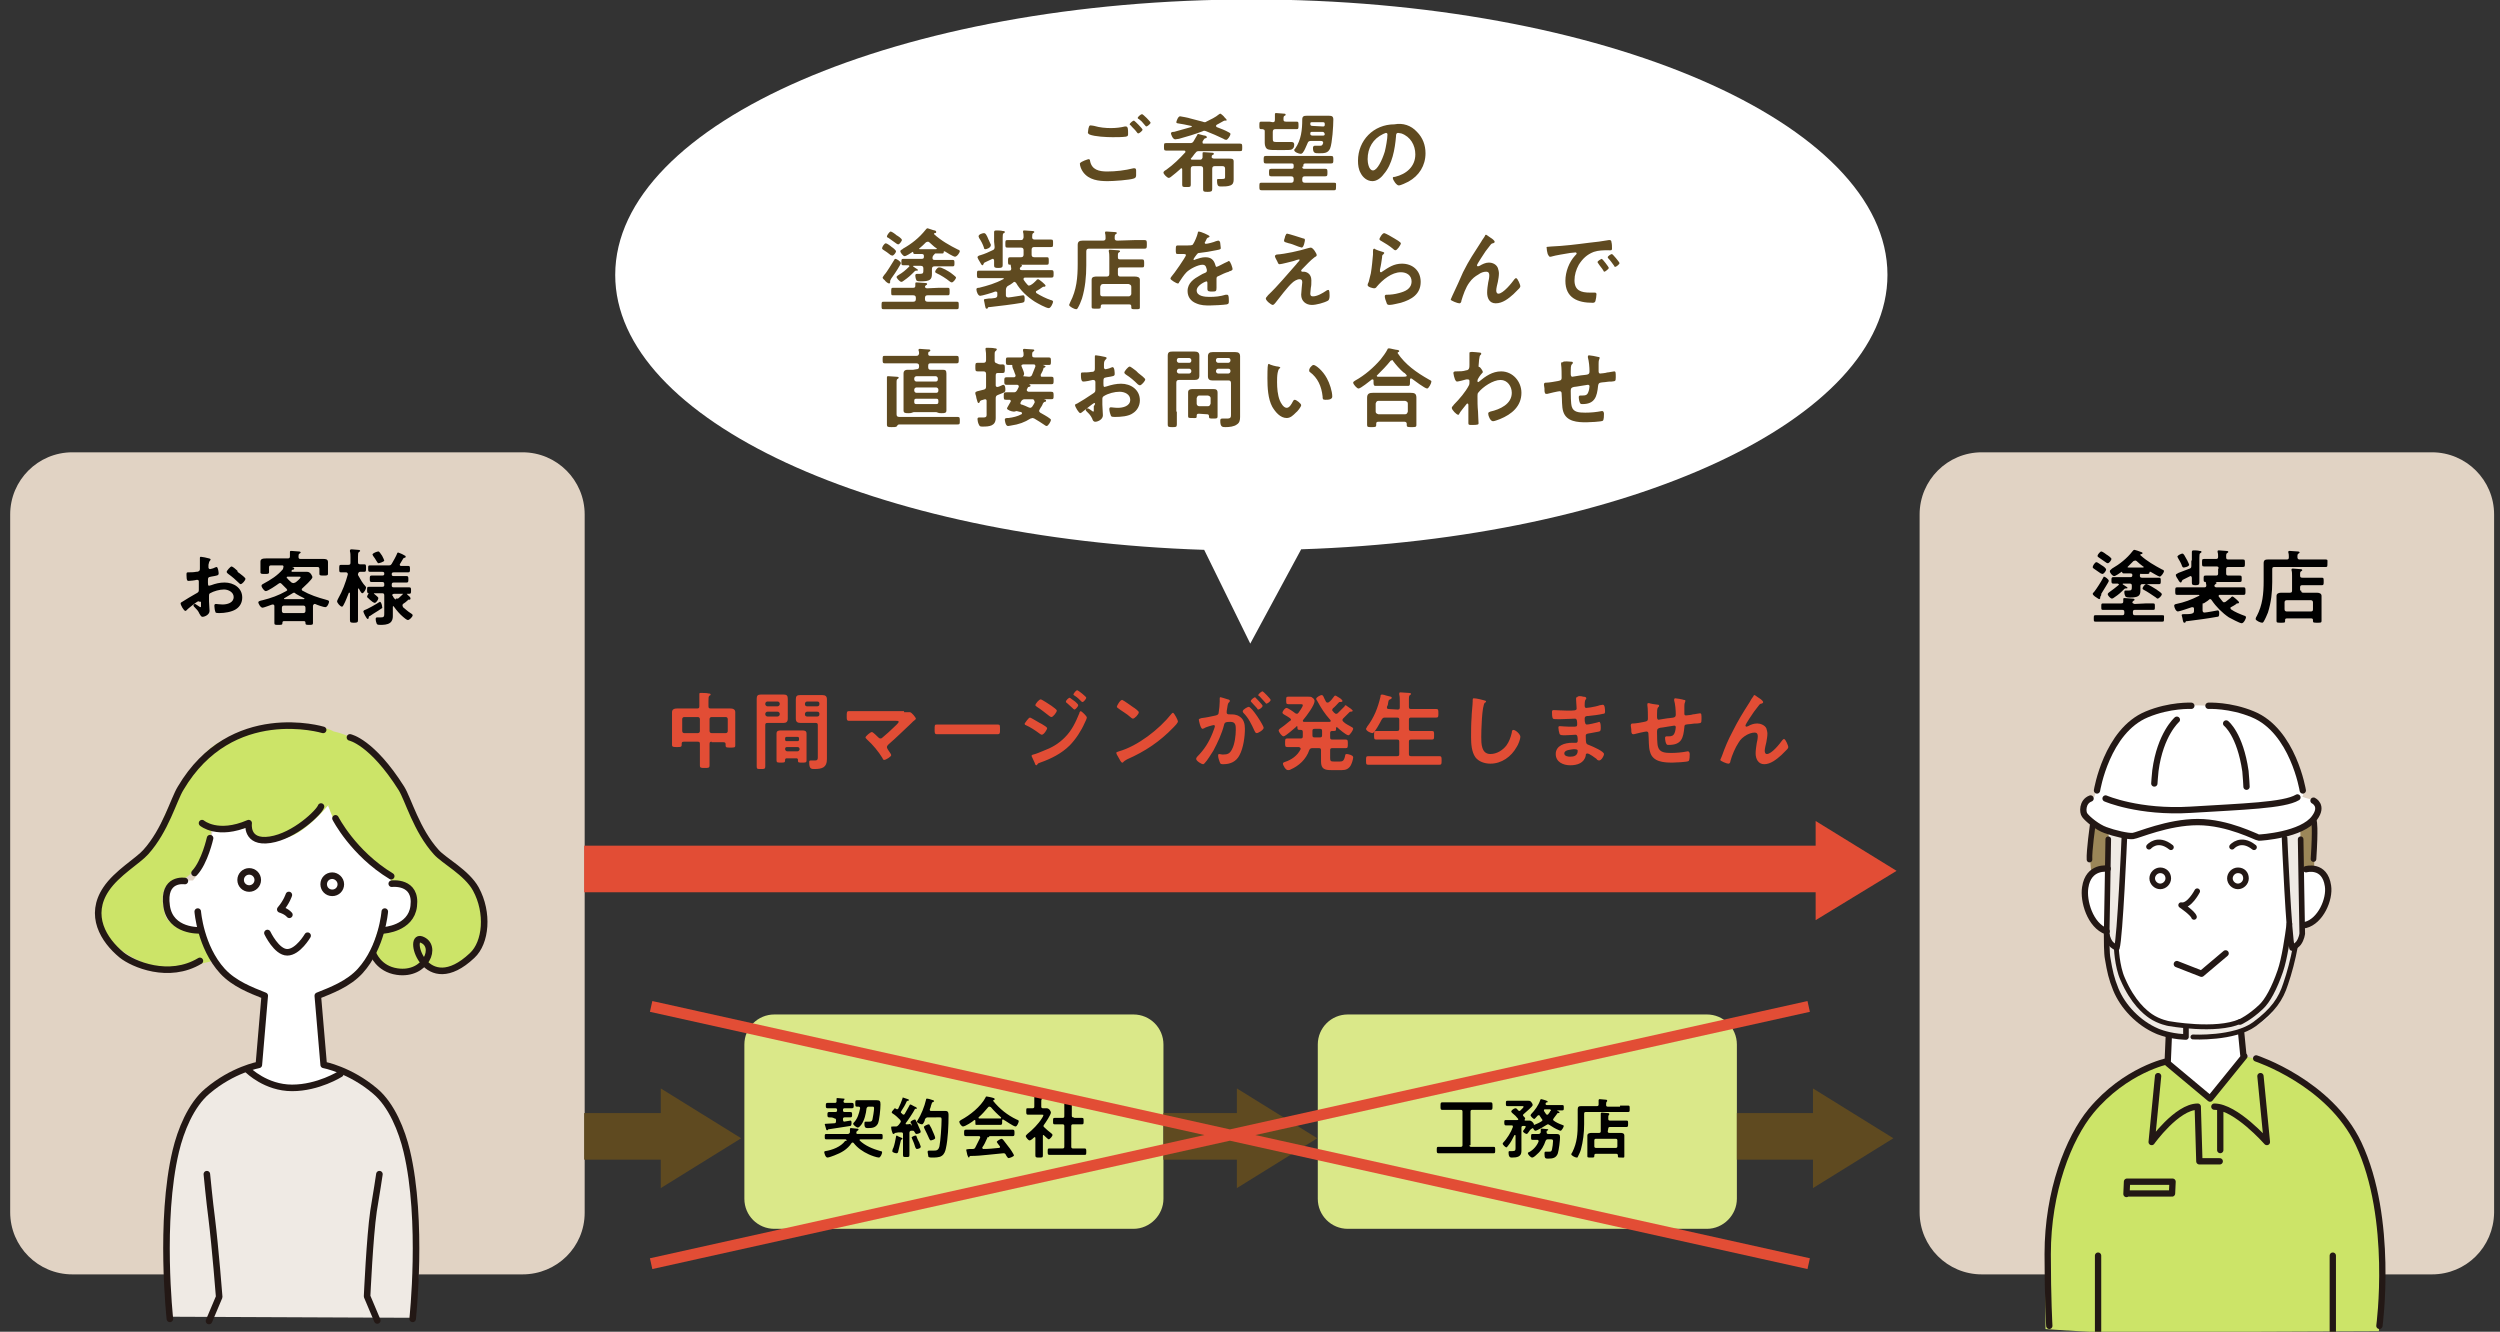 <svg version="1.1" id="レイヤー_1" xmlns="http://www.w3.org/2000/svg" x="0" y="0" viewBox="0 0 466.5 248.5" xml:space="preserve"><rect x="0" y="0" width="466.5" height="248.5" fill="#333333" stroke="none"/><style>.st0{fill:#fff}.st1{fill:#e1d3c4}.st3{fill:#dae889}.st4{fill:#5f4a20}.st6{fill:none}.st7{fill:#efeae4}.st8{fill:#cce468}.st9{fill:none;stroke:#231815;stroke-width:1.225;stroke-linecap:round;stroke-linejoin:round;stroke-miterlimit:10}.st11{stroke-width:1.047}.st11,.st12,.st13{fill:none;stroke:#231815;stroke-linecap:round;stroke-linejoin:round;stroke-miterlimit:10}.st12{stroke-width:1.179}.st13{stroke-width:.909}</style><path class="st0" d="M352.2 51.3c0-28.4-53.1-51.4-118.7-51.4s-118.7 23-118.7 51.4c0 27.1 48.5 49.3 109.9 51.3l8.6 17.5 9.5-17.6c61.2-2 109.4-24.2 109.4-51.2z"/><path class="st1" d="M97.5 237.8h-84c-6.4 0-11.6-5.2-11.6-11.6V96c0-6.4 5.2-11.6 11.6-11.6h84c6.4 0 11.6 5.2 11.6 11.6v130.3c0 6.4-5.2 11.5-11.6 11.5z"/><path d="M37 112.2c-.2 0-2 1.4-2.2 1.7-.1 0-.1.1-.2.1-.3 0-.9-1.1-.9-1.4 0-.2.2-.2.3-.3.8-.5 1.6-1 2.5-1.5.6-.3.6-.4.6-.8v-1.5c0-.2-.1-.3-.3-.3h-.1c-.3.1-1.3.2-1.5.2s-.4 0-.4-1.1c0-.4 0-.5.3-.5.5 0 1 0 1.5-.1.2 0 .4 0 .6-.2.1-.1.1-.3.1-.4v-2c0-.1 0-.2.2-.2s1.2.2 1.5.3c.1 0 .3.1.3.2s-.1.2-.1.2c-.2.2-.2.4-.3.8v.5c0 .1.1.3.3.3.1 0 .8-.2.9-.3.1 0 .2-.1.3-.1.3 0 .4 1 .4 1.2 0 .4-.3.4-1.4.6-.6.1-.6.2-.6.9v.2c0 .3 0 .6.2.6.1 0 .3-.1.4-.1.8-.3 1.6-.5 2.5-.5 1.7 0 3.3 1 3.3 2.8 0 .9-.4 1.7-1.2 2.2s-2.1.7-3 .7h-.2c-.2 0-.6 0-.6-.2-.1-.2-.2-.8-.2-1.1 0-.2 0-.4.3-.4.2 0 .7.1 1.2.1.9 0 2.1-.3 2.1-1.4 0-.9-1-1.4-1.8-1.4s-1.9.3-2.6.7c-.2.1-.2.3-.2.5v1c0 .3.1 1.7.1 1.8 0 .7-.9 1.1-1.3 1.1-.3 0-.4-.3-.6-.6-.2-.5-.5-.8-.9-1.2-.1-.1-.2-.2-.2-.3 0-.2.2-.3.3-.3s.6.4.8.5c0 0 .1.1.2.1s.1-.1.1-.1v-.9c-.4 0-.4-.1-.5-.1zm7.6-5.3c.4.3 1.2.9 1.2 1.1 0 .3-.6 1-.9 1-.1 0-.2-.1-.3-.2-.6-.6-1.3-1.2-2-1.7-.1-.1-.3-.2-.3-.4s.7-1 .9-1 .8.5 1.1.8c0 .2.1.3.3.4zm8.3-1.2c0-.1-.1-.2-.2-.2h-2.1c-.3 0-.4.1-.4.4v.9c0 .3-.3.3-.8.3s-.8 0-.8-.3v-2c0-.5.4-.6 1.1-.6h4c.3 0 .4-.1.4-.4v-.8c0-.2.1-.2.3-.2.3 0 1 .1 1.3.1.1 0 .4 0 .4.2 0 .1-.1.1-.2.2-.2.1-.2.3-.2.6s.1.4.4.4h4.2c.4 0 .9 0 .9.6v2.2c0 .3-.3.3-.8.3s-.8 0-.8-.3v-.9c0-.3-.1-.4-.4-.4h-4.7c.2.1.4.1.4.3 0 .1-.1.2-.2.2s-.2 0-.3.2v.1c0 .1.1.1.1.1h2.8c.7 0 1 .9 1 1 0 .4-1.6 1.8-1.9 2.1-.1.1-.1.1-.1.2s.1.2.1.2c1.4.8 2.9 1.3 4.4 1.7.3.1.6.1.6.4 0 .2-.3 1-.7 1-.3 0-1.5-.4-1.9-.6h-.1c-.2 0-.2.2-.3.3v3.3c0 .3-.2.3-.7.3s-.7 0-.7-.3v-.1c0-.2-.1-.3-.3-.3H53c-.2 0-.3.1-.3.3v.1c0 .3-.2.3-.8.3-.5 0-.7 0-.7-.3v-3.2c0-.2-.1-.3-.3-.3h-.1c-.3.1-1.6.6-1.8.6-.4 0-.8-.8-.8-1s.3-.3.8-.4c1.6-.4 3-.9 4.4-1.7.1-.1.2-.1.2-.2s-.1-.1-.1-.2l-.9-.9c-.1-.1-.2-.2-.3-.2s-.2 0-.3.1c-.4.3-2 1.4-2.4 1.4-.3 0-.8-.7-.8-1 0-.2.2-.3.4-.4 1.3-.7 2.6-1.5 3.6-2.7.1-.4.1-.4.1-.5zm3.7 8.7c.3 0 .4-.2.4-.4v-.6c0-.3-.2-.4-.4-.4H53c-.3 0-.4.2-.4.4v.6c0 .3.2.4.4.4h3.6zm-1.7-3.8c-.1 0-.2 0-.3.1l-1.5.9s-.1 0-.1.1.1.1.1.1h3.6s.1 0 .1-.1 0-.1-.1-.1c-.6-.3-1-.5-1.5-.8-.1-.1-.2-.2-.3-.2zm-.1-1.8c.1 0 .2-.1.3-.1.2-.1 1-.8 1-1 0-.1-.2-.1-.5-.1h-1.9c-.1 0-.2 0-.2.2 0 .1 0 .1.1.1.2.3.5.5.8.8.2.1.3.1.4.1zm13.4.6c.1.1.1.2.1.3 0 .2-.4 1-.7 1-.2 0-.5-.6-.6-.8l-.1-.1c-.1 0-.1.1-.1.1v5.8c0 .4-.1.5-.7.5s-.8 0-.8-.5v-5c0-.1 0-.1-.1-.1h-.1c-.3.7-.6 1.6-1 2.3-.1.1-.1.3-.3.3-.3 0-.9-.7-.9-1 0-.1.1-.3.2-.5.8-1.4 1.4-3 1.8-4.5v-.1c0-.2-.2-.3-.3-.3h-1c-.3 0-.3-.2-.3-.7s0-.7.3-.7H65c.3 0 .4-.1.4-.4v-1c0-.4 0-.8-.1-1.1v-.2c0-.1.1-.2.3-.2.2 0 1 .1 1.2.1.1 0 .4 0 .4.2 0 .1-.1.1-.2.2-.2.1-.2.4-.2.9v1c0 .3.1.4.4.4h.8c.3 0 .3.2.3.7s0 .7-.3.7h-.8c-.2 0-.3.1-.4.4v.2c.5.9.9 1.6 1.4 2.1zm2.9 4.2c-.7.5-1.3.8-2 1.3-.3.1-.3.2-.3.4 0 .1-.1.2-.2.2-.2 0-.8-1.2-.8-1.4 0-.1.1-.1.1-.2.6-.2 2.2-1.1 2.8-1.5.1 0 .1-.1.2-.1.2 0 .4.6.4.9.1.2 0 .3-.2.4zm3-1.9c.1 0 .2 0 .3-.1.3-.3.7-.6 1-1 0 0 .1-.1.2-.1s.2.1.3.3c.1.1.2.3.4.4.2.2.3.3.3.5 0 .1-.1.2-.1.2h-.2c-.1 0-.2 0-.2.1-.3.3-.6.5-.9.7-.1.1-.1.2-.1.3 0 .1.1.2.1.3.5.4.9.8 1.4 1.1.1.1.4.2.4.4 0 .3-.6.9-.9.9-.2 0-.8-.5-.9-.6-.6-.5-1.2-1.2-1.7-1.9l-.1-.1c-.1 0-.1.1-.1.2v1.7c0 .4-.1.9-.5 1.2-.5.4-1.3.4-1.9.4-.2 0-.5 0-.6-.2s-.2-.6-.2-.9c0-.2.1-.3.3-.3h.7c.6 0 .6-.2.6-.9v-3.2c0-.3-.1-.4-.4-.4h-2.5c-.3 0-.3-.2-.3-.6 0-.5 0-.6.3-.6h2.5c.3 0 .4-.1.4-.3v-.2c0-.3-.1-.4-.4-.4h-2c-.3 0-.3-.2-.3-.6s0-.6.3-.6h2c.3 0 .4-.1.4-.3v-.1c0-.2-.1-.3-.4-.3H69c-.3 0-.3-.2-.3-.6 0-.5 0-.6.3-.6h3.5c.3 0 .4 0 .6-.3.3-.5.8-1.4 1-1.9 0-.1.1-.2.2-.2s1 .4 1.1.5c.2.1.3.1.3.3 0 .1-.1.2-.3.2-.1 0-.1.1-.2.2-.2.3-.4.7-.6 1v.1c0 .1.1.2.2.2h1.4c.3 0 .3.2.3.6s0 .6-.3.6h-2.7c-.3 0-.4.1-.4.3v.1c0 .2.1.3.4.3h2.4c.3 0 .3.2.3.6s0 .6-.3.6h-2.4c-.3 0-.4.1-.4.4v.2c0 .2.1.3.4.3h2.9c.3 0 .3.2.3.6s0 .6-.3.6h-2.9c-.1 0-.3.1-.3.2s0 .2.1.2c.1.3.3.5.5.7.1-.3.1-.2.3-.2zm-4.2.8c-.1 0-.2-.1-.4-.2-.3-.2-.6-.5-.9-.8-.1 0-.1-.1-.1-.2s.4-.9.6-.9c.1 0 .4.2.6.3.1 0 .1.1.1.1.2.2.8.6.8.8 0 .3-.4.9-.7.9zm.7-7.4c-.1 0-.2-.2-.4-.5-.1-.2-.3-.5-.6-.9 0-.1-.1-.2-.1-.2 0-.3.9-.6 1.1-.6s.4.4.7.8c.2.4.4.8.4.9 0 .2-.9.5-1.1.5z"/><path class="st1" d="M453.8 237.8h-84c-6.4 0-11.6-5.2-11.6-11.6V96c0-6.4 5.2-11.6 11.6-11.6h84c6.4 0 11.6 5.2 11.6 11.6v130.3c-.1 6.4-5.2 11.5-11.6 11.5z"/><path d="M400.3 112.6h1.5c.3 0 .3.1.3.6s0 .6-.3.6h-3.4c-.3 0-.4.1-.4.4v.2c0 .3.1.4.4.4h5.1c.4 0 .3.1.3.6s0 .6-.3.6H391c-.3 0-.3-.1-.3-.6s0-.6.3-.6h5c.3 0 .4-.1.4-.4v-.2c0-.3-.1-.4-.4-.4h-3.6c-.3 0-.3-.1-.3-.6s0-.6.3-.6h3.4c.3 0 .4-.1.4-.4v-.4c0-.2.1-.2.3-.2.2 0 1.1.1 1.4.1.1 0 .4 0 .4.2 0 .1-.1.2-.2.2-.1.1-.2.2-.2.3 0 .2.2.2.4.3l2-.1zm-8-5.5c-.1 0-.2-.1-.3-.1-.4-.3-.9-.6-1.3-.9-.1-.1-.2-.1-.2-.3 0-.2.4-.9.7-.9.2 0 .8.5 1 .6s.8.5.8.8c0 .2-.4.8-.7.8zm-.3 4.1c0 .1-.1.1-.1.2v.2c0 .1-.1.2-.2.2s-.6-.4-.8-.5c-.1-.1-.4-.3-.4-.5 0-.1.2-.3.3-.4.4-.5 1.3-1.9 1.6-2.5.1-.1.1-.3.2-.3.2 0 .9.5.9.8 0 .2-1 1.7-1.4 2.4 0 .2 0 .3-.1.4zm1.3-6.1c-.1 0-.3-.1-.4-.2-.4-.3-.9-.6-1.3-.9-.1-.1-.2-.1-.2-.3 0-.2.5-.8.7-.8s.9.5 1 .6c.2.1.9.6.9.8s-.4.8-.7.8zm6 2.3c0 .3.1.4.4.4h3.2c.3 0 .3.2.3.6s0 .6-.3.6h-3.1c-.3 0-.4.1-.4.4v.8c0 1-.4 1.3-2 1.3-.2 0-.6 0-.8-.2-.1-.2-.2-.5-.2-.8 0-.1 0-.3.2-.3h.6c.6 0 .6-.2.6-.8v-.1c0-.3-.1-.4-.4-.4h-1.2c-.1 0-.1 0-.1.1 0 0 0 .1.1.1.1.1.2.1.3.2.3.2.5.3.5.4s-.2.1-.3.1c-.1 0-.2 0-.3.1-.7.7-1 1-1.9 1.6-.1.1-.3.2-.4.2-.3 0-.8-.6-.8-.8 0-.2.2-.3.3-.4.6-.4 1.2-.9 1.7-1.3l.1-.1c0-.1-.1-.1-.2-.2h-.9c-.3 0-.3-.2-.3-.6s0-.6.3-.6h3.2c.3 0 .4-.1.4-.4 0-.2-.1-.3-.4-.3h-1.2c-.2 0-.3-.1-.3-.2s0-.1-.1-.1c-.3.2-1.1.8-1.4.8s-.8-.6-.8-.9c0-.2.2-.3.3-.4l.1-.1c1.4-.8 2.8-1.9 3.8-3.2.1-.1.2-.3.4-.3.1 0 1 .3 1.2.4.1 0 .3.1.3.2 0 .2-.2.2-.3.2 0 0-.1 0-.1.1v.1c1.2 1.1 2.6 1.9 4.1 2.7.1 0 .3.1.3.3 0 .2-.5 1-.8 1-.2 0-1.5-.8-1.7-.9h-.1c-.1 0-.1 0-.1.1 0 .2-.1.3-.4.3h-1.1c-.2-.1-.3 0-.3.3zm-2.3-1.6c0 .1.1.1.2.1h2.7c.1 0 .1 0 .1-.1s0-.1-.1-.1c-.5-.4-.8-.6-1.2-1-.1-.1-.2-.1-.3-.1-.1 0-.2.1-.3.1l-1.1 1.1zm5.4 4.2c.2.2 1 .6 1 .9 0 .2-.5.8-.8.8-.1 0-.2-.1-.3-.2-.6-.4-1.6-1.1-2.2-1.4-.1-.1-.3-.1-.3-.3 0-.2.4-.8.7-.8.3 0 1.6.8 1.9 1zm8.6 2.9v1c0 .2.1.4.3.4h.1c.3 0 2.4-.4 2.4-.4.3 0 .3.3.3.6 0 .5-.1.6-.4.6-1.6.3-3.9.6-5.5.8-.3 0-.3 0-.4.2 0 .1-.1.1-.2.1-.2 0-.2-.2-.3-.5 0-.2-.2-.9-.2-.9 0-.2.1-.2.8-.2.3 0 .7 0 1.1-.1.3-.1.4-.2.4-.5v-.4c0-.1 0-.3-.3-.3h-.1c-.3.1-2.3.8-2.6.8-.4 0-.7-.8-.7-1.1 0-.2.3-.3.4-.3 1.5-.3 2.8-.8 4.2-1.5 0 0 .1 0 .1-.1s-.1-.1-.1-.1h-4.1c-.3 0-.3-.2-.3-.7s0-.7.3-.7h5.1c.3 0 .4-.1.4-.4 0-.1-.1-.5-.1-.5 0-.2.1-.2.3-.2.3 0 1.1.1 1.4.1.1 0 .3 0 .3.2 0 .1-.1.1-.2.2s-.2.2-.2.3c0 .2.2.3.4.3h5.1c.3 0 .3.2.3.7s0 .7-.3.7h-4.5c-.1 0-.2 0-.2.2v.1c.2.3.5.6.7.9.1.1.2.2.3.2.1 0 .2-.1.3-.1.3-.2.7-.6 1-.8 0-.1.2-.2.3-.2.1 0 1.2.9 1.2 1.1 0 .1-.1.2-.2.2h-.2s-.1 0-.1.1c-.3.2-.6.4-1 .6-.1 0-.1.1-.1.2s.1.2.1.2c.7.5 1.7.9 2.5 1.2.1 0 .3.1.3.3s-.4 1.1-.8 1.1-2-.9-2.4-1.1c-1.2-.8-2.4-2-3.2-3.2-.1-.1-.1-.2-.3-.2-.1 0-.1 0-.2.1-.3.3-.6.4-1 .7-.2-.1-.2 0-.2.3zm-2-8.3V103c0-.2.1-.3.3-.3.2 0 .9 0 1.1.1.2 0 .4 0 .4.2 0 .1-.1.1-.2.2-.2.1-.2.4-.2.9v4.6c0 .4-.2.5-.7.5-.6 0-.7-.1-.7-.5v-.9c0-.1-.1-.3-.2-.3h-.1l-1.4.7c-.1.1-.1.1-.2.3 0 .1-.1.2-.2.2s-.3-.2-.5-.6c-.1-.1-.4-.6-.4-.8 0-.1.1-.2.5-.4.6-.2 1.5-.6 2.1-.8.3-.1.3-.3.3-.6v-.9h.1zm-1.5 1.3c-.2 0-.2-.1-.3-.2-.2-.6-.5-1.1-.8-1.6 0-.1-.1-.2-.1-.2 0-.3.8-.6.9-.6.3 0 .4.3.9 1.2 0 0 .1.1.1.2.1.2.3.6.3.7-.1.4-1 .5-1 .5zm6.5.2c0-.3-.1-.4-.4-.4h-2.3c-.4 0-.4-.1-.4-.7s0-.7.4-.7h2.2c.3 0 .4-.1.4-.4s0-.6-.1-.9v-.1c0-.2.1-.2.3-.2.2 0 1 .1 1.3.1.1 0 .4 0 .4.2 0 .1-.1.1-.2.2-.2.1-.2.3-.2.8 0 .3.1.4.4.4h2.7c.4 0 .4.1.4.7s0 .7-.4.7h-2.7c-.3 0-.4.1-.4.4v.8c0 .3.1.4.4.4h2.1c.4 0 .4.1.4.6s0 .6-.4.6h-6.3c-.4 0-.4-.1-.4-.6s0-.6.4-.6h1.9c.3 0 .4-.1.4-.4v-.9h.1zm18.2-1.7h1.8c.4 0 .3.2.3.7 0 .6 0 .7-.3.7h-9.6c-.3 0-.4.1-.4.4v2.4c0 1.9-.2 3.8-.8 5.7-.2.5-.5 1.2-.8 1.7-.1.1-.1.2-.3.2-.3 0-1.2-.4-1.2-.7 0-.1.1-.4.2-.5 1.1-2.1 1.3-4.2 1.3-6.6v-3.3c0-.6.3-.7.8-.7h3.5c.3 0 .4-.1.4-.4s0-.6-.1-.9v-.1c0-.2.1-.2.3-.2.2 0 1.1.1 1.4.1.1 0 .4 0 .4.2 0 .1-.1.1-.2.2-.2.1-.2.3-.2.7 0 .3.2.4.4.4h3.1zm-2.8 5.8c0 .3.1.4.4.4h2.5c.4 0 .9.1.9.6v4.7c0 .3-.2.3-.8.3-.6 0-.8 0-.8-.3v-.2c0-.2-.1-.3-.3-.3h-4.6c-.2 0-.3.1-.3.3v.2c0 .3-.1.3-.8.3-.6 0-.8 0-.8-.3v-4.7c0-.5.5-.6.9-.6h1.6c.3 0 .4-.1.4-.4v-2.7c0-.4 0-.8-.1-1.1v-.1c0-.2.1-.2.3-.2.2 0 1.1.1 1.3.1.1 0 .4 0 .4.2 0 .1-.1.1-.2.2-.2.1-.2.2-.2.8 0 .3.1.4.4.4h3.7c.3 0 .3.2.3.7s0 .7-.3.7h-3.7c-.3 0-.4.1-.4.4v.6h.2zm1.8 3.9c.3 0 .4-.1.4-.4v-1.3c0-.3-.2-.4-.4-.4h-4.5c-.3 0-.4.2-.4.4v1.3c0 .3.2.4.4.4h4.5z"/><path d="M132.8 138.4c-.3 0-.4.1-.4.4v4c0 .5-.2.5-.9.5s-.9 0-.9-.5v-4c0-.3-.1-.4-.4-.4h-2.6c-.3 0-.4.1-.4.4v.2c0 .4-.2.4-.9.4-.6 0-.9 0-.9-.4v-6.1c0-.6.5-.7 1-.7h3.7c.3 0 .4-.1.4-.4v-2.3c0-.2.1-.2.3-.2.3 0 1.1 0 1.4.1.1 0 .4 0 .4.2 0 .1-.1.2-.2.2-.2.1-.2.5-.2 1v1c0 .3.1.4.4.4h3.6c.5 0 1 .1 1 .7v6.2c0 .4-.2.4-.9.4s-.9 0-.9-.4v-.2c0-.3-.1-.4-.4-.4h-2.2v-.1zm-2.2-4.2c0-.3-.2-.4-.4-.4h-2.5c-.3 0-.4.2-.4.4v2.2c0 .3.2.4.4.4h2.5c.3 0 .4-.2.4-.4v-2.2zm5.2 0c0-.3-.2-.4-.4-.4h-2.6c-.3 0-.4.2-.4.4v2.2c0 .3.2.4.4.4h2.6c.3 0 .4-.2.4-.4v-2.2zm7 6.4v2.4c0 .5-.2.5-.8.5-.7 0-.8 0-.8-.5v-12.6c0-.6.2-.8.8-.8h4.2c.6 0 .8.2.8.8v3.7c0 .6-.3.8-.8.8h-3c-.3 0-.4.1-.4.4v5.3zm.4-9.7c-.2 0-.4.2-.4.4v.1c0 .2.2.4.4.4h1.9c.2 0 .4-.2.4-.4v-.1c0-.2-.2-.4-.4-.4h-1.9zm-.4 2.4c0 .2.2.4.4.4h1.9c.2 0 .4-.2.4-.4v-.1c0-.2-.2-.4-.4-.4h-1.9c-.2 0-.4.2-.4.4v.1zm4 8.2c-.2 0-.3.1-.3.3 0 .5-.1.5-.8.5-.6 0-.8 0-.8-.4v-5c0-.5.3-.6.8-.6h4c.5 0 .8.1.8.6v5c0 .4-.2.4-.8.4s-.8 0-.8-.3v-.2c0-.2-.1-.3-.3-.3h-1.8zm2-3.2c.2 0 .3-.1.3-.3v-.2c0-.2-.1-.3-.3-.3h-2c-.2 0-.3.1-.3.3v.2c0 .2.1.3.3.3h2zm-2.3 1.5c0 .2.2.4.4.4h1.9c.2 0 .4-.2.4-.4s-.1-.4-.4-.4h-1.9c-.3 0-.4.1-.4.4zm4.1-4.9h-1.2c-.6 0-.9-.2-.9-.8v-3.6c0-.6.2-.8.8-.8h4.1c.6 0 .9.2.9.8v11.2c0 1.5-.9 1.8-2.3 1.8-.6 0-1 0-1-1.2 0-.3 0-.4.3-.4h.8c.5 0 .5-.3.5-.6v-6c0-.3-.1-.4-.4-.4h-1.6zm0-4c-.2 0-.4.2-.4.4v.1c0 .2.1.4.4.4h1.9c.2 0 .4-.1.4-.4v-.1c0-.2-.1-.4-.4-.4h-1.9zm-.4 2.4c0 .2.1.4.4.4h1.9c.2 0 .4-.1.4-.4v-.1c0-.2-.1-.4-.4-.4h-1.9c-.2 0-.4.2-.4.4v.1zm18.5-.4h1.1c.3 0 1.1 1 1.1 1.2 0 .1-.2.3-.5.5l-.4.4c-1.4 1.3-2.8 2.7-4.2 3.9-.1.1-.3.3-.3.5s.1.3.2.5.6.8.6 1c0 .3-1 .9-1.3.9-.2 0-.3-.2-.3-.3-.8-1.3-1.8-2.5-2.9-3.5-.1-.1-.3-.3-.3-.4 0-.2.9-1 1.2-1 .2 0 1 .8 1.2 1 .1.1.2.2.4.2s.3-.1.4-.2c.7-.6 1.4-1.2 2-1.8.2-.2 1-.9 1-1.1 0-.2-.3-.2-.6-.2h-8.7c-.4 0-.4-.3-.4-.8 0-.8 0-1 .4-1h10.3v.2zm15.5 2.3h2c.4 0 .4.1.4 1 0 .5 0 .8-.4.8h-11.4c-.4 0-.4-.3-.4-.8 0-.9 0-1 .4-1h9.4zm8-1.3c.2 0 1.9 1.1 2.2 1.2.5.3 1 .6 1 .8s-.6 1.2-1 1.2c-.1 0-.3-.1-.4-.2-.8-.6-1.7-1.2-2.6-1.6-.1 0-.2-.1-.2-.3.1-.1.7-1.1 1-1.1zm10.6 0c0 .2-.3.8-.4 1-.6 1.4-1.7 3.1-2.8 4.2-1.5 1.5-3.5 2.5-5.5 3.2-.2.1-.4.1-.5.3-.1.1-.1.2-.2.2-.2 0-.3-.3-.3-.4-.2-.4-.4-.9-.6-1.3v-.1c0-.1.2-.2.3-.2.5-.1 1.4-.5 1.9-.7 1.6-.6 2.8-1.3 4-2.5 1.3-1.3 2-2.8 2.7-4.5 0-.1.1-.4.3-.4.2.1 1.1.9 1.1 1.2zm-6.6-2.2c.4.3 1 .7 1 .9 0 .3-.7 1.2-1 1.2-.1 0-.3-.1-.4-.2-.8-.6-1.5-1.2-2.3-1.7-.1-.1-.3-.2-.3-.3 0-.3.7-1.1 1-1.1.2 0 1.7 1 2 1.2zm3.4-1.5c.1 0 .8.6 1 .7.2.2.6.5.6.7s-.5.8-.7.8c-.1 0-.3-.2-.4-.3-.4-.4-.8-.7-1.1-1-.1 0-.1-.1-.1-.2 0-.2.5-.7.7-.7zm1.4-1.4c.2 0 1.7 1.2 1.7 1.4s-.5.8-.7.8c-.1 0-.2-.1-.2-.1-.4-.4-.8-.8-1.3-1.1-.1-.1-.2-.1-.2-.2 0-.2.5-.8.7-.8zm18.8 5.8c0 .3-.6.9-.8 1.1-2.6 2.7-5.3 4.5-8.7 6-.5.3-.5.3-.7.5 0 .1-.1.1-.2.1-.2 0-.5-.6-.6-.8s-.5-.8-.5-1 .3-.2.5-.3c3.5-1 7.5-4.1 9.8-7 .1-.1.2-.2.3-.2.3.2.9 1.4.9 1.6zm-8.3-2.6c.2.1 1 .7 1 .9 0 .4-.8 1.2-1.1 1.2-.1 0-.4-.2-.6-.4-.4-.4-1.6-1.1-2.1-1.5-.1-.1-.3-.2-.3-.3 0-.2.6-1.3 1-1.3.3.1 1.8 1.2 2.1 1.4zm17.6-1.5c.1 0 .4.1.4.3 0 .1-.1.1-.1.2-.3.2-.3.5-.4 1.1 0 .2-.1.4-.1.7v.2c0 .2.2.3.4.3h.2c.6 0 1.2 0 1.8.4.8.5 1 1.4 1 2.3 0 1.5-.3 3.6-1 4.9-.6 1.2-1.7 1.7-3 1.7-.4 0-.6 0-.7-.4-.1-.3-.3-.8-.3-1.2 0-.1 0-.3.2-.3s.4.1.7.1c.9 0 1.3-.2 1.7-1 .5-.9.7-2.6.7-3.6 0-.8 0-1.5-1-1.5-.9 0-1.1.1-1.2.6-.4 1.6-1.2 3.3-2 4.8-.4.6-1.1 1.8-1.6 2.3-.1.1-.2.2-.3.2-.3 0-1.3-.6-1.3-1 0-.1.1-.3.2-.4 1.3-1.3 2.2-2.7 2.9-4.5.1-.3.4-1 .4-1.2 0-.1-.1-.2-.2-.2-.2 0-1.6.4-1.8.6-.1 0-.2.1-.3.1-.4 0-.7-1.6-.7-1.7 0-.2.3-.2.5-.3.9-.1 1.8-.3 2.7-.5.3-.1.5-.2.5-.5.1-.6.2-1.5.2-2.1v-.6c0-.1 0-.2.2-.2-.1 0 1.1.3 1.3.4zm6.7 5.3c0 .4-1 1-1.3 1-.2 0-.3-.2-.4-.4-.6-1.3-1.1-2.4-2.1-3.4-.1-.1-.1-.2-.1-.3 0-.3.9-.8 1.1-.8.6 0 2.8 3.5 2.8 3.9zm-.2-4.1c0 .3-.6.7-.8.7-.1 0-.2-.1-.2-.2-.4-.4-.7-.8-1.1-1.2-.1-.1-.1-.1-.1-.2 0-.2.6-.7.8-.7 0 0 1.4 1.4 1.4 1.6zm1.5-1.1c0 .3-.6.7-.8.7-.1 0-.1-.1-.2-.2-.4-.4-.7-.8-1.1-1.2-.1 0-.2-.1-.2-.2 0-.2.6-.7.8-.7.1 0 1.5 1.4 1.5 1.6zm3.8 3.7c0-.1-.1-.2-.2-.3-.3-.2-.6-.4-.8-.5-.4-.2-.6-.4-.6-.5 0-.2.4-.9.8-.9.2 0 1.4.8 1.6 1 .1 0 .2.1.3.1s.2-.1.3-.2c.2-.3.8-1.1.8-1.4 0-.2-.2-.2-.4-.2h-2.3c-.4 0-.4-.2-.4-.7 0-.6 0-.7.4-.7h3.7c.4 0 .6 0 .8.2.2.1.4.4.4.6 0 .8-1.5 2.8-2.1 3.5 0 0-.1.1-.1.2s.1.2.2.2h4.8c.1 0 .2 0 .2-.2 0-.1 0-.1-.1-.2-1-1.1-1.7-2.2-2.4-3.5-.1-.1-.2-.3-.2-.4 0-.3.8-.7 1-.7s.3.1.5.6l.3.6c.1.1.1.2.3.2.1 0 .2 0 .3-.1.3-.2.7-.7.9-1 .1-.1.1-.2.3-.2.1 0 .5.3.7.4.1.1.2.1.3.2.2.2.3.3.3.4 0 .2-.3.2-.5.2-.1 0-.1 0-.2.1-.4.4-.6.7-1.1 1.1-.1.1-.1.2-.1.3s0 .2.1.2c.1.1.2.3.4.4.1.1.1.1.2.1s.2 0 .3-.1l1.3-1.3c0-.1.1-.2.2-.2s.4.3.6.4c.1.1.2.1.3.2.2.2.4.3.4.4 0 .2-.2.2-.4.2-.1 0-.1 0-.2.1l-1.2 1.2c-.1.1-.1.2-.1.3s.1.2.2.3c.4.4.9.6 1.4.9.2.1.4.2.4.4s-.6 1.2-.9 1.2c-.4 0-1.8-1.2-2.1-1.5h-.1c-.1 0-.1.1-.1.2 0 .4 0 .5-.4.5h-.3c-.3 0-.4.1-.4.4v.8c0 .3.1.4.4.4h2.5c.4 0 .4.2.4.8s0 .8-.4.8h-2.5c-.3 0-.4.1-.4.4v1.4c0 .6.1.7.7.7h1.1c.5 0 .8-.1 1-1.1 0-.2.1-.3.3-.3s1.2.2 1.2.6c0 .4-.3 1.3-.5 1.6-.4.6-.9.8-1.6.8h-2c-1.2 0-1.9-.2-1.9-1.6V140c0-.3-.1-.4-.4-.4h-1.2c-.3 0-.5.1-.6.4-.6 1.7-1.9 2.9-3.5 3.6-.1.1-.4.1-.5.1-.4 0-.9-.9-.9-1.2 0-.2.1-.2.3-.3 1.3-.4 2.4-1.2 3-2.4v-.1c0-.2-.2-.2-.3-.3h-2.2c-.4 0-.4-.2-.4-.8s0-.8.4-.8h2.5c.3 0 .4-.1.4-.4v-.8c0-.3-.1-.4-.4-.4h-.2c-.4 0-.4-.2-.4-.5 0-.1 0-.2-.1-.2s-.1 0-.1.1c-.4.3-2 1.8-2.4 1.8-.3 0-.9-.8-.9-1.1 0-.1.1-.2.2-.3.6-.4 1.2-.9 1.8-1.4.3-.2.3-.2.3-.3zm4.4 1.7c-.3 0-.4.1-.4.4v.8c0 .3.1.4.4.4h1c.3 0 .4-.1.4-.4v-.8c0-.3-.1-.4-.4-.4h-1zm15.5-3.6c.3 0 .4-.1.4-.4v-1.2c0-.4 0-.8-.1-1.2v-.2c0-.2.1-.2.3-.2.2 0 1.3.1 1.5.1.1 0 .4 0 .4.2 0 .1-.1.1-.2.2-.2.1-.2.4-.2 1v1.2c0 .3.1.4.4.4h4.7c.4 0 .4.2.4.8s0 .8-.4.8h-4.7c-.3 0-.4.1-.4.4v1.7c0 .3.1.4.4.4h3.9c.4 0 .4.2.4.8s0 .8-.4.8h-3.9c-.3 0-.4.1-.4.4v2.3c0 .3.1.4.4.4h5.3c.4 0 .4.2.4.8s0 .8-.4.8h-13.3c-.4 0-.4-.2-.4-.8s0-.8.4-.8h5.4c.3 0 .4-.1.4-.4v-2.3c0-.3-.1-.4-.4-.4h-3.9c-.4 0-.4-.2-.4-.8s0-.8.4-.8h3.9c.3 0 .4-.1.4-.4v-1.7c0-.3-.1-.4-.4-.4h-2.3c-.3 0-.4.1-.6.4-.2.4-1.3 2.5-1.7 2.5-.3 0-1.2-.4-1.2-.8 0-.1.2-.3.2-.4 1.3-1.7 2-3.5 2.5-5.6 0-.2 0-.4.3-.4.1 0 .6.1.8.2.8.2 1 .2 1 .4s-.2.2-.3.3c-.3.1-.3.2-.4.8 0 .2-.1.4-.2.6v.1c0 .2.1.3.3.3l1.7.1zm16.2-1.7c.1 0 .3.1.3.2s-.1.2-.2.2c-.6.4-.7 5.5-.7 6.4 0 1.2 0 3.2 1.7 3.2 1.2 0 2.3-.7 3-1.6.5-.7.8-1.5 1-2.4 0-.3.1-.5.3-.5.4 0 1.3.8 1.3 1.3 0 .4-.4 1.5-.7 1.9-1 1.8-2.8 3.1-4.9 3.1-1.1 0-2.2-.4-2.8-1.2-.7-1-.8-2.5-.8-3.7 0-1.3 0-2.5.1-3.8 0-.7.2-2.3.2-2.9v-.2c0-.2 0-.4.2-.4.5 0 1.7.3 2 .4zm18.4-.7c.4 0 .6.1.6.3 0 .3-.3 0-.3 1.3 0 .2 0 .5.3.5.1 0 .7-.1.8-.1.5-.1 1.2-.2 1.7-.4.1 0 .5-.1.6-.1.4 0 .4 1 .4 1.3s-.1.4-.4.4c-.8.2-1.8.3-2.7.4-.3 0-.7 0-.7.5 0 .2 0 .6.1.8 0 .1.1.3.3.3.4 0 1.6-.3 2-.4.1 0 .2-.1.3-.1.2 0 .3.4.3 1 0 .5 0 .7-.3.8-.4.1-1.2.2-1.6.3-.6.1-.9.1-.9.5 0 1.7.1 1.5.8 1.8.5.2 2.6 1.1 2.6 1.6 0 .4-.5 1.2-.9 1.2-.2 0-.4-.1-.5-.3-.3-.2-1.3-1-1.7-1-.3 0-.3.2-.3.4-.3 1.4-1.6 1.8-2.9 1.8s-2.7-.6-2.7-2.1c0-1.6 1.7-2.1 3.1-2.1h.7c.3 0 .3-.3.3-.4 0-.5 0-1.1-.4-1.1-.3 0-1.2.1-1.9.1s-1 0-1.1-.3-.2-.8-.2-1.1c0-.2 0-.3.3-.3.2 0 1.1.1 1.7.1h.7c.6 0 .8 0 .8-.4 0-.5 0-1.1-.4-1.1-.6 0-1.8.1-2.7.1h-.5c-.4 0-.8 0-.9-.1-.2-.2-.2-.9-.2-1.2 0-.2 0-.4.3-.4s1.7.1 2.5.1c1.4 0 1.8 0 1.8-.4 0-.3-.1-1.3-.1-1.6v-.3c0-.2.1-.2.2-.2.1-.3.9-.2 1.1-.1zm-3.5 10.6c0 .5.7.6 1.1.6.7 0 1.4-.2 1.4-1.1 0-.3-.4-.3-.8-.3-.5.1-1.7.1-1.7.8zm17.5-9.1c.1 0 .2.1.2.2s-.1.2-.2.3c-.2.2-.2.8-.2 1.3v.4c0 .2 0 .6.3.6.1 0 1.7-.3 2-.3.9-.1 1.2-.1 1.2-.7 0-.8-.1-1.9-.3-2.6v-.2c0-.1.1-.2.2-.2.2 0 1.4.2 1.6.3.1 0 .3 0 .3.2 0 .1-.1.2-.1.3-.1.2-.1.6-.1.8v1.2c0 .2 0 .4.3.4.1 0 1.1-.1 1.3-.2.3 0 1.1-.2 1.3-.2.3 0 .3.2.3 1.1 0 .8-.1.7-.8.8-.3 0-.7 0-1.2.1-.9.1-1.2 0-1.2.6-.2 2-.5 3.3-2.9 3.3-.2 0-.3 0-.4-.1-.2-.2-.3-.9-.3-1.2 0-.2.1-.3.3-.3h.4c.5 0 .9-.1 1.1-.7.1-.2.2-.8.2-1s-.1-.3-.3-.3c-.2 0-2.3.4-2.6.4-.4.1-.6.2-.6.7 0 .6 0 2.4.2 2.9.3 1 1.3 1.1 2.4 1.1 1 0 2.1-.1 3.1-.3h.1c.2 0 .3.3.3.5 0 .3 0 1.1-.2 1.3s-2.6.3-3 .3c-1.6 0-3.7-.1-4.2-2-.3-.9-.2-2.3-.3-3.3 0-.2 0-.5-.4-.5-.2 0-2 .4-2.3.5h-.2c-.2 0-.3-.3-.3-.6v-.3c0-.2-.1-.5-.1-.7 0-.4.2-.4.5-.4.4 0 1.6-.2 2-.3s.7-.1.7-.6c0-.6 0-1.9-.1-2.5v-.2c0-.2.1-.2.3-.2.2.1 1.5.3 1.7.3zm13.8 5.2c1.2-2.4 1.9-3.5 3.3-5.7.2-.4.4-.7.7-1.1 0-.1.1-.2.2-.2s.7.5.9.6c.2.1.7.5.7.7s-.1.2-.3.3c-.2 0-.3.1-.4.2-.3.4-.7.9-1 1.3-.2.3-1.6 2.3-1.6 2.6 0 .1.1.2.2.2s.2-.1.3-.1c.5-.3 1.1-.5 1.7-.5s1.4.3 1.7.9c.1.3.2.7.2 1 0 .5-.1 1-.2 1.6-.1.4-.3 1.2-.3 1.6 0 .3.1.6.4.6.9 0 2.4-1.9 2.9-2.6.1-.1.2-.2.3-.2.3 0 .8 1.3.8 1.5 0 .1-.1.3-.2.4l-1.1 1.1c-.9.8-2 1.7-3.2 1.7-1.1 0-1.6-1-1.6-2 0-.6.1-1.2.2-1.9.1-.4.2-.9.2-1.3s-.1-.7-.6-.7-1 .2-1.4.4c-.7.4-1.2.8-1.6 1.5-.6.9-1.2 2.3-1.5 3.4 0 .2-.1.5-.4.5s-1.5-.5-1.5-.7l.3-.7c.6-1.7 1.2-3.1 1.9-4.4zm30.7 25.8l-15.1-9.3v4.6H109v8.7h229.8v5.2z" fill="#e24d35"/><path class="st3" d="M211.5 229.3h-67c-3.1 0-5.6-2.5-5.6-5.6v-28.8c0-3.1 2.5-5.6 5.6-5.6h67c3.1 0 5.6 2.5 5.6 5.6v28.8c0 3-2.5 5.6-5.6 5.6z"/><path d="M158 212.8c0-.1-.1-.1-.2-.2h-3.6c-.3 0-.3-.1-.3-.5s0-.5.3-.5h4c.2 0 .3-.1.4-.3v-.5c0-.2 0-.3.2-.3s.8.1 1 .1.4 0 .4.2c0 .1-.1.1-.2.2l-.2.2v.2c0 .2.1.2.3.2h4.3c.3 0 .3.1.3.5s0 .5-.3.5h-3.8c-.1 0-.2 0-.2.1v.1c1 1 2.5 1.6 3.9 2 .2 0 .3.1.3.2 0 .3-.3 1-.6 1-.4 0-1.5-.4-1.9-.6-1.1-.5-2.1-1.2-2.8-2.1-.1-.1-.1-.1-.2-.1s-.1 0-.2.1c-.8 1.2-1.9 1.8-3.2 2.3-.3.1-1 .4-1.3.4-.4 0-.6-.9-.6-1s.1-.2.2-.2c1.3-.2 2.9-.8 3.7-1.9.3 0 .3-.1.3-.1zm-3.3-4.3c-.3 0-.3-.2-.3-.5s0-.5.3-.5h1.2c.2 0 .3-.1.3-.3v-.1c0-.2-.1-.3-.3-.3h-1.5c-.3 0-.3-.2-.3-.5s0-.5.3-.5h1.4c.2 0 .3-.1.3-.3v-.5c0-.1.1-.1.2-.1s.9.1 1.1.1c.1 0 .2 0 .2.1s-.1.1-.1.2c-.1.1-.1.1-.1.2 0 .2.1.3.3.3h1.3c.3 0 .3.2.3.5s0 .5-.3.5h-1.4c-.2 0-.3.1-.3.3v.1c0 .2.1.3.3.3h1.1c.3 0 .3.2.3.5s0 .5-.3.5h-1.1c-.2 0-.3.1-.3.3v.2c0 .1.1.3.2.3s1.2-.2 1.2-.2c.2 0 .2.3.2.4 0 .5-.1.5-.2.6-1.1.2-2.8.4-3.9.6-.2 0-.2 0-.3.1 0 .1-.1.1-.2.1s-.2-.3-.2-.4c0-.1-.2-.6-.2-.7 0-.1.1-.1.2-.1.5 0 1.1-.1 1.6-.1.2 0 .3-.1.3-.4v-.2c0-.2-.1-.3-.3-.3-.3-.2-.6-.2-1-.2zm5.2-2c-.3 0-.3-.1-.3-.6s0-.6.3-.6h3.7c.6 0 .7.2.7.8 0 .8-.2 3-.5 3.6-.4.7-1 .8-1.8.8-.4 0-.7 0-.7-.8 0-.2 0-.4.2-.4h.6c.4 0 .6 0 .7-.4.1-.4.3-1.7.3-2.1 0-.3-.1-.3-.4-.3h-.6c-.2 0-.3.1-.4.3-.1 1-.4 2.3-1 3.1-.1.1-.4.5-.6.5-.3 0-.9-.5-.9-.7 0-.1.1-.2.1-.2.7-.7 1-1.7 1.2-2.7 0-.2-.1-.3-.3-.3h-.3zm10.2 3.4v-.1c0-.1-.2-.3-.2-.4 0-.2.6-.5.8-.5.1 0 .2.1.2.2.3.5.4.9.6 1.3.1.2.3.6.3.8 0 .3-.7.4-.8.4-.2 0-.2-.2-.3-.3-.1-.2-.2-.3-.3-.3h-.4c-.2 0-.3.2-.3.4v4.1c0 .4-.1.4-.6.4s-.6 0-.6-.4v-3.9c0-.2-.1-.3-.3-.3h-.3c-.2 0-.4 0-.8.1-.1 0-.1 0-.2.1 0 .1-.1.1-.2.1s-.2-.2-.3-.6c0-.1-.1-.3-.1-.5v-.2c0-.1.1-.1.5-.1h.4c.2 0 .3-.1.5-.3.1-.1.2-.3.3-.4 0-.1.1-.1.1-.2s-.1-.2-.1-.3c-.4-.4-.9-.9-1.4-1.2-.1-.1-.2-.1-.2-.2 0-.2.2-.4.3-.5s.2-.3.3-.3.1.1.2.1c0 0 .1.1.2.1s.1-.1.2-.1c.3-.6.6-1.3.8-1.9 0-.1 0-.2.1-.2s.8.3.9.3c.1 0 .2.1.2.2s-.1.1-.2.1-.1.1-.2.1c-.3.7-.6 1.2-1 1.8 0 .1-.1.1-.1.2s0 .2.1.2l.2.2s.1.1.2.1.2-.1.2-.1c.3-.6.6-1 .9-1.6 0-.1.1-.2.2-.2s.4.2.6.3c.1 0 .1.1.2.1s.4.2.4.3-.1.1-.2.1-.2 0-.2.1c-.3.6-1.3 2.1-1.7 2.6v.1c0 .1.1.1.2.1.2 0 .4 0 .7-.1.1.4.2.4.2.2zm-1.9 2.4c.1 0 .2.1.2.2s-.1.1-.1.1c-.1 0-.1.1-.2.2-.1.4-.4 1.7-.5 2.1 0 .1-.1.3-.3.3-.1 0-.8-.1-.8-.4 0-.1.1-.5.2-.6.2-.5.4-1.5.5-2.1 0-.1 0-.2.2-.2 0 .1.6.3.8.4zm2.9 2.1c-.2 0-.2-.2-.3-.3-.1-.4-.4-1.2-.6-1.6 0-.1-.1-.2-.1-.2 0-.2.6-.4.7-.4.1 0 .2 0 .2.1s.4 1 .5 1.1c0 .1.3.7.3.8.1.4-.6.5-.7.5zm1.2-4.8c-.1.1-.1.2-.3.2s-.9-.3-.9-.5c0-.1.1-.2.1-.2.7-1.1 1.3-2.6 1.6-3.9 0-.1 0-.2.2-.2.1 0 .6.1.8.2.3.1.5.1.5.3 0 .1-.1.1-.2.1-.1.1-.2.1-.3.5-.1.2-.1.5-.3.9v.1c0 .2.2.2.2.2h2.7c.6 0 .6.4.6.9 0 1.7-.1 4.4-.5 6.1-.1.5-.3 1.1-.8 1.4-.4.3-1.3.3-1.8.3-.6 0-.7-.1-.7-.4 0-.2-.1-.4-.1-.6 0-.2 0-.3.3-.3h.8c.5 0 .9 0 1.1-.8.2-1 .4-3.8.4-5 0-.5-.1-.4-1-.4h-1.6c-.2 0-.3.1-.5.3 0 .2-.1.5-.3.8zm1.4 3.2c-.2 0-.2-.2-.3-.3-.3-.7-.6-1.3-.9-1.9 0-.1-.1-.2-.1-.3 0-.2.7-.5.9-.5.1 0 .2.1.2.2.2.3.4.7.5 1 .1.2.5 1.1.5 1.3.1.3-.7.5-.8.5zm8.3-3.6c0-.1 0-.2-.1-.2h-.1c-.3.3-1.7 1.2-2.1 1.2-.3 0-.7-.6-.7-.9 0-.1.2-.2.3-.3 1.7-.9 3.7-2.5 4.6-4.2 0-.1.1-.2.2-.2s1.1.2 1.3.3c.1 0 .2.1.2.2s-.1.2-.2.2c0 0-.1 0-.1.1 1.2 1.5 2.7 2.7 4.4 3.5.3.1.4.2.4.3 0 .2-.3 1-.6 1-.4 0-1.9-1.1-2.3-1.3h-.1c-.1 0-.1.1-.1.2v.3c0 .3 0 .5-.3.5h-4.6c-.1 0-.1-.2-.1-.7zm1.3 4.9v.1c0 .1.1.2.2.2 1 0 1.9-.1 2.9-.2.1 0 .2 0 .2-.2 0-.1 0-.1-.1-.2-.2-.2-.5-.7-.5-.7 0-.2.7-.6.9-.6.1 0 .2.1.3.2.3.4.7.9 1 1.3.2.2 1 1.4 1 1.6 0 .2-.8.5-1 .5-.1 0-.2-.1-.4-.4 0-.1-.1-.1-.1-.2-.1-.2-.2-.3-.4-.3h-.1l-3 .3c-1 .1-1.9.2-3.1.2-.1 0-.2 0-.2.2l-.1.1c-.1 0-.2-.2-.3-.5 0-.1-.2-.8-.2-.9 0-.2.1-.1.6-.2h.6c.3 0 .4-.1.5-.3l.9-1.8v-.1c0-.1-.1-.2-.2-.2h-2.5c-.3 0-.3-.2-.3-.6 0-.4 0-.6.3-.6h8.8c.3 0 .3.2.3.6 0 .4 0 .6-.3.6h-4.6.1c.1 0 .1.1.1.1 0 .1-.1.1-.2.1s-.2 0-.2.2c-.3.7-.6 1.3-.9 1.7zm1.3-7.6c-.1 0-.1 0-.2.1-.6.7-1.1 1.3-1.8 1.9v.1c0 .1.1.1.1.1h4c.1 0 .1 0 .1-.1v-.1c-.6-.5-1.4-1.3-1.9-1.9-.2-.1-.2-.1-.3-.1zm10.1 5.3c-.1 0-.1.1-.1.1v3.7c0 .4-.1.4-.7.4-.5 0-.7 0-.7-.4v-3.2c0-.1 0-.2-.1-.2h-.1c-.2.2-.6.6-.9.6-.2 0-.7-.6-.7-.8 0-.1.2-.3.3-.4.9-.7 2.1-1.9 2.7-2.9.1-.1.3-.5.3-.6s-.1-.1-.3-.1h-2.6c-.3 0-.3-.2-.3-.6 0-.5 0-.6.2-.6h1c.2 0 .3-.1.3-.3v-1.7c0-.1.1-.2.2-.2.2 0 .9.1 1.1.1.1 0 .3 0 .3.2 0 .1-.1.2-.2.2-.1.1-.1.2-.1.6v.8c0 .2.1.3.3.3h.7c.5 0 .8.6.8.8 0 .4-1 1.9-1.3 2.3 0 .1-.1.1-.1.2s.1.2.1.2c.5.5.9.8 1.4 1.2.1.1.2.2.2.3 0 .2-.5.8-.7.8s-1-.9-1.2-1c.3.2.3.2.2.2zm5.8-3.2h1.4c.3 0 .3.1.3.6s0 .6-.3.6h-1.7c-.2 0-.3.1-.3.3v3.9c0 .2.1.3.3.3h2.2c.3 0 .3.2.3.6 0 .5 0 .6-.3.6h-6.6c-.3 0-.3-.2-.3-.6 0-.5 0-.6.3-.6h2.5c.2 0 .3-.1.3-.3v-3.9c0-.2-.1-.3-.3-.3h-1.5c-.3 0-.3-.1-.3-.6s0-.6.3-.6h1.5c.2 0 .3-.1.3-.3v-3.1c0-.1.1-.2.2-.2s1 .1 1.2.1c.1 0 .2 0 .2.1s-.1.1-.1.2c-.1.1-.1.4-.1.8v2c0 .2.1.3.3.3l.2.1z"/><path class="st3" d="M318.5 229.3h-67c-3.1 0-5.6-2.5-5.6-5.6v-28.8c0-3.1 2.5-5.6 5.6-5.6h67c3.1 0 5.6 2.5 5.6 5.6v28.8c0 3-2.5 5.6-5.6 5.6z"/><path d="M274.2 213.7c0 .2.1.3.3.3h4.2c.3 0 .3.1.3.6s0 .6-.3.6h-10.3c-.3 0-.3-.2-.3-.6 0-.5 0-.6.3-.6h4.2c.2 0 .3-.1.3-.3v-6.3c0-.2-.1-.3-.3-.3h-3.5c-.3 0-.3-.2-.3-.7s0-.7.3-.7h9.1c.3 0 .3.2.3.7s0 .7-.3.7h-3.5c-.2 0-.3.1-.3.3v6.3h-.2zm11-2.4c-.1.1-.2.3-.3.3-.2 0-.7-.3-.7-.5 0-.1.1-.2.1-.2.1-.1.4-.5.4-.7 0-.1-.2-.1-.3-.1h-.2c-.2 0-.3.1-.3.3v4.4c0 1.1-.9 1.2-1.8 1.2-.2 0-.6 0-.6-.9 0-.2 0-.3.2-.3h.5c.6 0 .6-.2.6-.7v-2.2s0-.1-.1-.1h-.1c-.4.8-.7 1.4-1.2 2-.1.1-.2.3-.3.3-.2 0-.7-.5-.7-.7 0-.1.1-.1.1-.2.7-.7 1.5-2 1.8-2.9v-.1c0-.2-.1-.2-.2-.2H281c-.2 0-.3-.1-.3-.5s0-.5.3-.5h2.1c.1 0 .2 0 .2-.1v-.1c-.3-.4-.7-.8-1.1-1.1-.1-.1-.2-.2-.2-.3 0-.2.5-.6.8-.6.1 0 .3.1.4.3.1.1.2.2.3.2.1 0 .2 0 .2-.1.1-.1.6-.5.6-.7 0-.1-.2-.1-.3-.1h-2.7c-.3 0-.3-.1-.3-.5s0-.5.3-.5h3.9c.2 0 .3 0 .5.2.1.1.3.4.3.6 0 .3-1.4 1.4-1.7 1.7-.1.1-.1.1-.1.2s0 .1.1.2.3.3.3.4-.1.2-.1.2v.1c0 .1 0 .1.1.1h.8c.4 0 .7.4.8.6 0 .1 0 .2.1.2.5-.2 1-.4 1.4-.7.1 0 .1-.1.1-.2s0-.1-.1-.2c-.1-.2-.3-.4-.4-.6 0-.1-.1-.1-.2-.1s-.1 0-.2.1c-.2.2-.5.6-.6.6-.2 0-.7-.5-.7-.7 0-.1.1-.1.1-.2.7-.7 1.4-1.7 1.7-2.6 0-.1.1-.2.2-.2s.3.1.4.1c.3.1.8.2.8.4 0 .1-.1.1-.2.1s-.1.1-.2.2v.1c0 .1.1.2.2.2h2.9c.3 0 .3.1.3.5s0 .5-.3.5h-.9v.1c.2.1.4.1.4.3 0 .1-.1.1-.2.1-.2 0-.2 0-.3.2-.2.3-.4.5-.6.8 0 .1-.1.1-.1.2s.1.2.1.2c.4.3 1 .6 1.6.8.2.1.3.1.3.2 0 .2-.4.9-.6.9-.1 0-.3-.1-.3-.1-.7-.3-1.2-.6-1.8-1-.1 0-.1-.1-.2-.1s-.2 0-.3.1c-.3.2-1.8 1.1-2.1 1.1-.2 0-.3-.3-.4-.4 0 0 0-.1-.1-.1 0 0-.1 0-.1.1-.3 0-.6.6-.7.7zm3.6 1.3c-.2 0-.3.1-.4.3-.3.9-.8 1.8-1.5 2.4-.2.2-.7.7-1 .7s-.8-.6-.8-.8c0-.1.1-.2.2-.2.8-.4 1.5-1.2 1.8-2v-.1c0-.1-.1-.2-.2-.2h-.9c-.3 0-.3-.1-.3-.5 0-.5 0-.6.3-.6h1.1c.2 0 .3-.1.4-.3v-.3c0-.3 0-.4.2-.4s.9.1 1 .1.2 0 .2.1-.1.1-.2.2c-.1 0-.1.1-.1.2v.1c0 .2.1.3.3.3h1.4c.6 0 .8.1.8.6 0 .7-.2 2.3-.4 3-.3.9-1 1-1.8 1-.5 0-.7 0-.7-.9 0-.2 0-.4.2-.4h.6c.4 0 .5 0 .6-.4s.2-1.2.2-1.6c0-.3-.2-.3-.6-.3h-.4zm.6-5.4c0-.1-.1-.2-.2-.2h-.9c-.1 0-.2 0-.2.2v.1c.1.2.3.4.4.6.1.1.1.1.2.1s.2 0 .2-.1c.2-.2.3-.4.4-.6.1 0 .1 0 .1-.1zm12.9-.9h1.5c.3 0 .3.1.3.6s0 .6-.3.6h-7.9c-.2 0-.3.1-.3.3v2c0 1.6-.2 3.2-.6 4.7-.1.4-.4 1-.6 1.4 0 .1-.1.1-.2.1-.3 0-1-.4-1-.6 0-.1.1-.3.2-.4.9-1.8 1-3.5 1-5.4V207c0-.5.2-.6.7-.6h2.9c.2 0 .3-.1.3-.3v-.8c0-.1.1-.2.2-.2s.9.1 1.1.1c.1 0 .3 0 .3.2 0 .1 0 .1-.1.2s-.1.3-.1.6c0 .2.1.3.3.3h2.3v-.2zm-2.3 4.8c0 .2.1.3.3.3h2c.3 0 .8 0 .8.5v3.9c0 .3-.2.2-.6.2-.5 0-.6 0-.6-.2v-.2c0-.2-.1-.3-.3-.3h-3.8c-.2 0-.3.1-.3.3v.1c0 .3-.1.3-.6.3s-.7 0-.7-.2v-3.9c0-.4.4-.5.8-.5h1.4c.2 0 .3-.1.3-.3v-3.3c0-.1.1-.2.2-.2.2 0 .9.1 1.1.1.1 0 .3 0 .3.2 0 .1-.1.1-.1.2-.1.1-.1.1-.1.7 0 .2.1.3.3.3h3.1c.3 0 .3.1.3.6 0 .4 0 .6-.3.6h-3.1c-.2 0-.3.1-.3.3l-.1.5zm1.5 3.1c.2 0 .3-.1.3-.3v-1.1c0-.2-.1-.3-.3-.3h-3.7c-.2 0-.3.1-.3.3v1.1c0 .2.1.3.3.3h3.7z"/><path class="st4" d="M138.3 212.4l-15-9.3v4.6H109v8.7h14.3v5.3zm107.5 0l-15-9.3v4.6h-13.7v8.7h13.7v5.3zm107.5 0l-15-9.3v4.6h-14.2v8.7h14.2v5.3z"/><path d="M121.5 187.8l216 48m0-48l-216 48" fill="none" stroke="#e24d35" stroke-width="2.058" stroke-miterlimit="10"/><path class="st4" d="M203.1 29.7c.2 0 .3.1.3.3.3 1.7 1.7 2 3.2 2 1.6 0 3.3-.2 4.9-.6h.2c.3 0 .3.3.3.5v.8c0 .3-.1.5-.4.6-.8.3-3.9.5-4.9.5-1.7 0-3.5-.2-4.6-1.7-.3-.4-.6-1.1-.6-1.6.2-.4 1.6-.8 1.6-.8zm1.1-6.2c1 .3 2.1.4 3.1.4.9 0 1.8-.1 2.6-.3h.2c.4 0 .4.6.4 1.3 0 .4 0 .5-.4.6-.7.1-1.7.1-2.5.1-1.1 0-3.3-.1-4.3-.5-.1-.1-.3-.2-.3-.3 0-.2.1-.7.1-.8.1-.3.1-.6.4-.6.3 0 .6.1.7.1zm9 .7c0 .2-.6.7-.8.7-.1 0-.2-.1-.4-.4-.3-.4-.7-.7-1-1.1 0 0-.2-.1-.2-.2 0-.2.6-.7.8-.7.2.1 1.6 1.5 1.6 1.7zm1.5-1.3c0 .2-.6.7-.8.7-.1 0-.2-.2-.4-.4-.3-.4-.6-.7-1-1-.1 0-.2-.1-.2-.2 0-.2.6-.7.8-.7s1.6 1.4 1.6 1.6zm11.9 6.7h2.8c.4 0 .8 0 .8.5v3.4c0 .5-.1.9-.6 1.1-.5.2-1.2.2-1.7.2s-.8 0-.8-1.1c0-.2 0-.3.2-.3h.7c.6 0 .6-.1.6-.5v-1.4c0-.3-.1-.5-.5-.5h-1.4c-.3 0-.5.1-.5.5v3.8c0 .4-.2.5-.8.5-.7 0-.9 0-.9-.5v-3.8c0-.3-.1-.5-.5-.5h-1.3c-.3 0-.5.1-.5.5v3c0 .4-.2.4-.8.4s-.8 0-.8-.4v-2.9c0-.1 0-.2-.2-.2 0 0-.1 0-.1.1-.7.6-1 .9-1.8 1.5-.1.1-.3.2-.4.2-.3 0-1-.7-1-1 0-.2.3-.4.5-.5 1.4-1 2.5-2.1 3.6-3.3v-.1c0-.1-.1-.2-.2-.2h-3.4c-.4 0-.4-.2-.4-.7 0-.6 0-.7.4-.7h4.4c.3 0 .5 0 .7-.3.2-.4.5-.8.7-1.2 0-.1.1-.2.2-.2s1 .3 1.2.3c.1 0 .4.1.4.3 0 .1-.1.2-.3.2-.2.1-.2.1-.5.6v.2c0 .2.1.2.3.2h6.7c.4 0 .4.2.4.7 0 .6 0 .7-.4.7h-7.6c-.3 0-.5 0-.7.3-.3.3-.5.7-.8 1l-.1.1c0 .1.1.2.2.2h1.5c.3 0 .4-.1.5-.4v-.8c0-.2.1-.2.3-.2s1.3.1 1.5.1c.1 0 .3 0 .3.2 0 .1-.1.2-.2.2-.2.1-.2.2-.2.5.1.1.2.2.5.2zm-6.6-3.7c-.2 0-.5.1-.7.1-.5 0-.8-1-.8-1.1 0-.3.4-.3.6-.3 1.1-.3 2.1-.6 3.2-.9.1 0 .1-.1.1-.1l-.1-.1c-.3-.1-2.5-.5-2.6-.5s-.2-.1-.2-.2.3-1.1.7-1.1c.1 0 1.7.3 1.9.4.8.2 1.5.4 2.3.6.1 0 .2.1.3.1.2 0 .3 0 .4-.1.8-.4 1.7-.8 2.4-1.4.1 0 .1-.1.2-.1s.7.5.8.7c.2.2.4.4.4.5s-.1.1-.2.1h-.2c-.1 0-.9.5-1.3.7-.1 0-.3.2-.3.3s.1.1.1.2c.8.3 1.6.6 2.3 1 .1.1.3.1.3.3 0 .3-.5 1.1-.8 1.1-.1 0-.4-.1-.5-.2-1-.5-2.2-1-3.2-1.4-.1 0-.2-.1-.3-.1s-.3 0-.4.1c-1.3.5-2.9 1-4.4 1.4zm23 5.2c0 .3.1.4.4.4h3.9c.4 0 .4.2.4.7s0 .7-.4.7h-3.8c-.3 0-.5.1-.5.5v.2c0 .3.1.5.5.5h5.5c.4 0 .3.2.3.7s0 .7-.3.7h-13.6c-.4 0-.4-.2-.4-.7s0-.7.3-.7h5.6c.3 0 .5-.1.5-.5v-.2c0-.3-.1-.5-.5-.5h-3.7c-.4 0-.4-.2-.4-.7s0-.7.4-.7h3.8c.3 0 .4-.1.4-.4v-.2c0-.3-.1-.4-.4-.4h-4.8c-.4 0-.4-.2-.4-.7s0-.7.4-.7h12.2c.4 0 .4.2.4.7s0 .7-.4.7h-4.8c-.3 0-.4.1-.4.4v.2h-.2zm-5.5-8.3c.3 0 .4-.1.4-.5v-1c0-.2.1-.2.3-.2s1.1.1 1.3.1.4 0 .4.2c0 .1-.1.2-.2.2-.2.1-.2.3-.2.7 0 .3.1.4.5.4h2c.3 0 .3.2.3.7s0 .7-.3.7h-4c-.3 0-.5.1-.5.5v1c0 .8 0 .9.7.9h2.8c.4 0 .5.2.5.5 0 .4-.1.7-.5.9-.2.1-.8.1-1.4.1h-1.1c-.9 0-1.4 0-1.8-.1-.5-.1-.7-.7-.7-1.2v-2.2c0-.3-.1-.3-.4-.4h-.3c-.3 0-.3-.2-.3-.7s0-.7.3-.7h1.6l.6.1zm5.6 5.7c-.1.1-.2.2-.4.2-.3 0-1.2-.3-1.2-.7 0-.1.1-.2.2-.3 1.1-1.6 1.3-3.5 1.3-5.4 0-.6.3-.7.8-.7h4.2c.5 0 .8.1.8.7 0 1.2-.2 4.4-.6 5.4-.4.9-1.1.9-2.1.9-.7 0-1.1 0-1.1-1 0-.2.1-.4.3-.4h.7c.7 0 .7 0 .9-.5v-.1c0-.2-.2-.3-.4-.3h-1.9c-.3 0-.5.1-.6.4-.3.6-.5 1.3-.9 1.8zm3.6-3.9h-1.9c-.2 0-.3.1-.3.3v.1c0 .2.2.3.4.3h2c.2 0 .3-.1.3-.3-.1-.3-.2-.4-.5-.4zm.2-1c.2 0 .3-.1.3-.3v-.2c0-.3-.2-.3-.5-.3H245c-.4 0-.5 0-.5.3s.1.4.5.4l1.9.1zm17.5 1c1.1 1.1 1.6 2.5 1.6 4 0 2.3-1.2 4.2-3.2 5.3-.4.2-1.4.7-1.8.7s-1.1-1-1.1-1.4c0-.2.2-.2.4-.2 2.1-.5 3.8-1.9 3.8-4.2 0-1.7-.9-3.3-2.6-3.9-.1 0-.5-.1-.6-.1-.4 0-.4.4-.4.6-.2 2.4-.7 5.3-2.3 7.1-.5.7-1.3 1.3-2.1 1.3-1 0-1.8-.7-2.2-1.5-.4-.7-.5-1.5-.5-2.3 0-3.8 2.9-6.8 6.8-6.8 1.6-.3 3.1.2 4.2 1.4zm-6.3.4c-1.9.9-2.9 2.6-2.9 4.7 0 .6.2 2.1 1 2.1s1.7-1.9 2.2-3.5c.2-.8.5-2.4.5-3.2 0-.2-.1-.3-.3-.3-.1 0-.4.2-.5.2zm-82.9 28.7h1.7c.3 0 .3.2.3.7s0 .7-.3.7h-3.8c-.3 0-.5.1-.5.5v.2c0 .3.1.5.5.5h5.4c.4 0 .4.1.4.7s0 .7-.4.7h-13.6c-.4 0-.4-.1-.4-.7s0-.7.4-.7h5.5c.3 0 .5-.1.5-.5v-.2c0-.3-.1-.5-.5-.5h-3.8c-.3 0-.3-.1-.3-.7 0-.5 0-.7.3-.7h3.8c.3 0 .4-.1.4-.4v-.4c0-.2.1-.2.3-.2.3 0 1.2.1 1.5.1.1 0 .4 0 .4.2 0 .1-.1.2-.2.2-.1.1-.2.2-.2.3 0 .2.2.3.4.3l2.2-.1zm-8.7-6c-.1 0-.2-.1-.3-.1-.5-.4-.9-.7-1.4-1-.1-.1-.2-.1-.2-.3s.4-.9.7-.9c.2 0 .9.5 1.1.7.2.1.8.6.8.8 0 .2-.4.8-.7.8zm-.3 4.5c0 .1-.1.1-.1.2v.3c0 .1-.1.2-.2.2-.2 0-.7-.4-.8-.6-.1-.1-.4-.3-.4-.5 0-.1.2-.3.3-.5.5-.5 1.4-2.1 1.8-2.7.1-.1.1-.3.3-.3s1 .5 1 .8c0 .2-1 1.8-1.6 2.6-.2.3-.3.4-.3.5zm1.4-6.6c-.1 0-.3-.1-.4-.2-.4-.3-1-.7-1.4-1-.2-.1-.3-.1-.3-.3s.5-.9.7-.9.9.5 1.1.7c.2.1 1 .6 1 .9 0 .1-.4.8-.7.8zm6.4 2.5c0 .3.1.4.4.4h3.4c.3 0 .3.2.3.6 0 .4 0 .6-.3.6h-3.4c-.3 0-.5.1-.5.5v.9c0 1.1-.4 1.4-2.1 1.4-.2 0-.7 0-.8-.2s-.2-.6-.2-.8 0-.4.3-.4h.6c.6 0 .6-.2.6-.8v-.2c0-.3-.1-.5-.5-.5h-1.3c-.1 0-.1 0-.1.1 0 0 0 .1.1.1.1.1.2.1.3.2.3.2.5.3.5.4 0 .1-.2.1-.3.1s-.2 0-.3.1c-.8.8-1.1 1.1-2.1 1.8-.1.1-.3.2-.4.2-.3 0-.9-.7-.9-.9s.3-.3.4-.4c.7-.4 1.3-.9 1.9-1.5l.1-.1c0-.1-.1-.2-.2-.2h-1c-.3 0-.3-.2-.3-.6 0-.4 0-.6.3-.6h3.5c.3 0 .4-.1.4-.4v-.1c0-.3-.1-.4-.4-.4h-1.3c-.2 0-.3-.1-.3-.3 0-.1 0-.1-.1-.1-.3.2-1.2.8-1.5.8s-.8-.7-.8-.9.2-.3.4-.4l.1-.1c1.6-.9 3-2 4.2-3.5.1-.1.2-.3.4-.3.1 0 1.1.4 1.3.4.1 0 .3.1.3.3s-.2.2-.3.2c0 0-.1 0-.1.1v.1c1.3 1.2 2.9 2.1 4.5 2.9.1 0 .3.1.3.3s-.5 1-.9 1c-.3 0-1.6-.8-1.9-1h-.1c-.1 0-.1 0-.1.1 0 .3-.1.3-.4.3h-1.2c-.3.3-.5.5-.5.8zm-2.5-1.7c0 .1.1.1.2.1h2.9c.1 0 .2 0 .2-.1s0-.1-.1-.1c-.6-.4-.8-.7-1.3-1.1-.1-.1-.2-.1-.3-.1s-.2.1-.3.1c-.4.4-.8.8-1.3 1.2.1-.1 0-.1 0 0zm5.9 4.5c.2.2 1 .7 1 .9s-.5.9-.8.9c-.1 0-.3-.1-.4-.2-.6-.5-1.7-1.2-2.4-1.5-.1-.1-.3-.1-.3-.3s.4-.8.7-.8c.5-.1 1.9.8 2.2 1zm10.3 3.2v1c0 .2.1.4.4.4h.1c.3 0 2.6-.4 2.7-.4.3 0 .3.3.3.7 0 .6-.1.6-.5.7-1.7.3-4.2.6-6 .8-.3 0-.3 0-.4.2 0 .1-.1.1-.2.1-.2 0-.2-.2-.3-.6 0-.2-.2-.9-.2-1 0-.2.1-.2.9-.3.3 0 .7 0 1.2-.1.3-.1.4-.2.4-.5v-.4c0-.1 0-.3-.3-.3h-.1c-.4.2-2.5.8-2.8.8-.4 0-.7-.8-.7-1.2 0-.3.3-.3.5-.3 1.6-.4 3-.8 4.5-1.6 0 0 .1 0 .1-.1s-.1-.1-.1-.1h-4.5c-.4 0-.4-.2-.4-.7 0-.6 0-.7.4-.7h5.6c.3 0 .4-.1.4-.4 0-.1-.1-.5-.1-.6 0-.2.2-.2.3-.2.3 0 1.2.1 1.5.1.1 0 .3 0 .3.2 0 .1-.1.1-.2.2s-.2.2-.2.3c0 .3.2.3.4.3h5.5c.4 0 .4.2.4.7s0 .7-.4.7h-4.9c-.1 0-.3 0-.3.2v.2c.2.3.5.7.7.9.1.1.2.2.3.2s.2-.1.3-.1c.4-.2.8-.6 1.1-.9 0-.1.2-.2.3-.2.2 0 1.4 1 1.4 1.2 0 .1-.1.2-.2.2h-.2s-.1 0-.2.1c-.3.2-.7.5-1.1.7-.1 0-.1.1-.1.2s.1.2.1.2c.8.5 1.8 1 2.7 1.3.1 0 .4.1.4.3s-.4 1.2-.8 1.2c-.5 0-2.1-.9-2.6-1.2-1.4-.9-2.7-2.1-3.5-3.5-.1-.1-.2-.2-.3-.2s-.2 0-.2.1c-.4.3-.7.5-1.1.7-.2.2-.3.4-.3.7zm-2.2-9v-1.8c0-.2.1-.3.4-.3.2 0 .9 0 1.2.1.2 0 .4 0 .4.2 0 .1-.1.2-.2.2-.2.1-.2.4-.2.9v5.1c0 .4-.2.5-.8.5-.7 0-.8-.1-.8-.5v-.9c0-.1-.1-.3-.2-.3h-.1c-.4.2-1.1.5-1.5.7-.1.1-.1.1-.2.3 0 .1-.1.2-.2.2s-.3-.3-.5-.7c-.1-.1-.4-.7-.4-.8s.1-.3.6-.4c.7-.2 1.6-.6 2.2-.9.3-.1.4-.3.4-.6l-.1-1zm-1.6 1.4c-.2 0-.3-.1-.3-.3-.2-.6-.5-1.2-.9-1.8 0-.1-.1-.2-.1-.3 0-.4.8-.6 1-.6.3 0 .5.3.9 1.3 0 0 .1.1.1.2.1.3.3.6.3.7 0 .6-.9.8-1 .8zm7.1.2c0-.3-.1-.5-.5-.5H188c-.4 0-.4-.1-.4-.7s0-.7.4-.7h2.5c.3 0 .4-.1.5-.5 0-.3 0-.7-.1-1v-.1c0-.2.1-.2.3-.2s1.1.1 1.4.1c.1 0 .4 0 .4.2 0 .1-.1.1-.2.2-.2.1-.2.4-.2.8 0 .3.2.4.5.4h3c.4 0 .4.1.4.7s0 .7-.4.7H193c-.3 0-.5.1-.5.5v.9c0 .3.1.5.5.5h2.3c.4 0 .4.1.4.7s0 .7-.4.7h-6.8c-.4 0-.4-.1-.4-.7 0-.5 0-.7.4-.7h2c.3 0 .5-.1.5-.5v-.8zm20.7-1.9h1.9c.4 0 .4.2.4.8s0 .8-.4.8h-10.4c-.3 0-.5.1-.5.5v2.6c0 2.1-.2 4.2-.8 6.2-.2.6-.5 1.3-.8 1.8-.1.1-.1.2-.3.2-.3 0-1.3-.5-1.3-.8 0-.1.2-.4.2-.5 1.2-2.3 1.4-4.6 1.4-7.2v-3.5c0-.6.3-.8.9-.8h3.8c.3 0 .5-.1.5-.4 0-.3 0-.7-.1-1v-.1c0-.2.1-.2.3-.2s1.2.1 1.5.1c.1 0 .4 0 .4.2 0 .1-.1.1-.2.2-.2.1-.2.3-.2.8 0 .3.2.4.5.4l3.2-.1zm-3.1 6.3c0 .3.1.5.4.5h2.7c.5 0 1 .1 1 .6v5.2c0 .3-.2.3-.8.3s-.8 0-.8-.3v-.2c0-.3-.1-.4-.4-.4h-4.9c-.3 0-.4.1-.4.4v.1c0 .3-.2.3-.8.3-.7 0-.9 0-.9-.3v-5.1c0-.6.6-.6 1-.6h1.8c.3 0 .5-.1.5-.5v-3c0-.4 0-.8-.1-1.2v-.1c0-.2.1-.2.3-.2s1.2.1 1.4.1c.1 0 .4 0 .4.2 0 .1-.1.1-.2.2-.2.1-.2.2-.2.9 0 .3.1.4.4.4h4.1c.4 0 .4.2.4.8s0 .7-.4.7H209c-.3 0-.4.1-.4.4v.8zm2 4.2c.3 0 .4-.2.5-.4v-1.4c0-.3-.2-.4-.5-.5h-4.8c-.3 0-.4.2-.5.5v1.4c0 .3.2.4.5.4h4.8zm15.1-11.2c0 .1-.1.2-.2.2-.3.1-.3.2-.5.6 0 .1-.2.3-.2.4 0 .1.1.2.2.2.3 0 1.5-.3 1.9-.5.1 0 .3-.1.4-.1.3 0 .4.3.4.5s.1.7.1.9c0 .3-.5.3-.9.4-1 .2-2.1.4-3.1.5-.3 0-.3.1-.5.3-.1.1-.6.8-.6.9 0 .1.1.1.1.1.1 0 .2 0 .3-.1.6-.2 1.2-.4 1.8-.4 1 0 1.6.4 1.9 1.5 0 .1.1.3.2.3.2 0 1.6-.8 1.9-.9.1 0 .3-.2.4-.2.3 0 .7 1.3.7 1.5s-.2.3-.5.4c-.1 0-.1 0-.2.1-.7.2-1.3.5-1.9.8-.3.1-.4.2-.4.5v1.7c0 .6-.1.7-.7.7-.7 0-1 0-1-.5v-1.1c0-.1 0-.3-.2-.3-.1 0-1.8.7-1.8 1.7 0 1.1 1.6 1.2 2.4 1.2 1.1 0 2-.1 3-.4h.3c.2 0 .3.2.3 1.1 0 .5 0 .6-.4.7-.6.1-2.4.2-3.1.2-.9 0-1.7 0-2.6-.4-1-.4-1.6-1.2-1.6-2.3 0-1.5 1.2-2.3 2.3-2.9.3-.2.7-.4 1-.5.2-.1.3-.2.3-.4 0-.1 0-.3-.1-.5-.1-.4-.3-.6-.7-.6-.9 0-2.4.8-3 1.4-.5.5-1 1.3-1.4 1.9 0 .1-.1.2-.2.2-.3 0-1.4-.7-1.4-.9 0-.1.1-.3.2-.4.4-.4 2.7-3.7 2.7-4 0-.1-.1-.2-.4-.2h-1.1c-.4 0-.4-.1-.4-.9 0-.7.1-.7.5-.7h1.7c.4 0 .9 0 1-.2.3-.4.8-1.6.9-2.1 0-.2.1-.3.2-.3.3 0 2 .7 2 .9zm18.9 9.6c0 .3-.1.8-.1 1.1 0 .4.2.5.5.5.8 0 1.8-.6 2.4-1 .1-.1.3-.2.5-.2s.2.8.2 1c0 .3 0 .8-.3 1-.7.4-2.2.8-3 .8-1.1 0-2-.7-2-1.9 0-.4.1-.9.1-1.3 0-.3.1-.7.1-1 0-.4-.1-.6-.5-.6-.5 0-1.1.4-1.4.7-.8.7-2.4 2.8-3.1 3.7-.1.1-.3.4-.5.4-.3 0-1.3-.8-1.3-1.2 0-.2.3-.4.4-.6 1.9-1.8 3.5-3.8 5.3-5.8.1-.2.6-.6.6-.8 0-.1-.1-.1-.1-.1-.1 0-.8.2-1 .3-.4.1-2.3.6-2.6.6-.2 0-.3-.1-.4-.4 0-.1-.1-.1-.1-.2-.1-.2-.4-.7-.4-.9s.2-.2.3-.3c1.6-.1 4.3-.7 5.9-1.2.1 0 .3-.1.5-.1.4 0 1.1 1.1 1.1 1.4 0 .2-.2.3-.4.4-.8.6-1.5 1.4-2.3 2.2-.1.1-.2.2-.2.3s.1.2.2.2h.3c.4 0 1.4.3 1.4 1.6 0 .6 0 1-.1 1.4zm-1.4-9.2c.2 0 .3.1.3.3 0 .1-.2 1.4-.6 1.4-.1 0-1-.3-1.7-.6-.3-.1-.6-.2-.7-.2-.6-.2-.9-.2-.9-.5 0-.2.2-.6.2-.8.2-.4.2-.5.4-.5s2.7.8 3 .9zM258 47c.1 0 .3.1.3.2s-.1.1-.1.2c-.3.2-.3.3-.3.6-.1.7-.2 1.5-.4 2.3v.3c0 .1 0 .2.2.2.1 0 .1 0 .2-.1 1.2-.8 2.2-1.5 3.7-1.5 2 0 3.5 1.3 3.5 3.4 0 2.3-1.7 3.3-3.7 3.9-.5.1-1.6.4-2.1.4-.4 0-.5-.1-.6-.5-.1-.2-.3-.8-.3-1.1s.2-.3.4-.3c.7 0 1.5-.1 2.2-.3 1.2-.3 2.4-.8 2.4-2.2 0-1.1-.9-1.7-2-1.7-1.7 0-3.4 1.4-4.5 2.7-.1.2-.3.3-.5.3-.1 0-1.2-.2-1.2-.6 0-.2.1-.4.2-.6.1-.5.3-1.1.4-1.6.2-1.2.3-2.4.4-3.5v-.4c0-.5 0-.7.3-.7.1.2 1.2.5 1.5.6zm.3-3.5c.2 0 1.6.8 1.9 1 .2.1 1.2.7 1.2.9 0 .3-.7 1.3-1 1.3-.2 0-.4-.2-.5-.3-.6-.5-1.4-1-2.1-1.4-.2-.1-.4-.2-.4-.4 0-.1.5-1.1.9-1.1zm14.7 7.3c1.2-2.4 2-3.5 3.4-5.7.2-.4.5-.7.7-1.1 0-.1.1-.2.2-.2s.7.5.9.6c.2.1.7.5.7.7s-.1.2-.3.3c-.2 0-.3.1-.4.2-.3.4-.7.9-1 1.3-.2.3-1.6 2.4-1.6 2.6 0 .1.1.2.2.2s.2-.1.3-.1c.5-.3 1.1-.6 1.7-.6.7 0 1.4.3 1.7 1 .1.3.2.7.2 1 0 .5-.1 1.1-.2 1.6-.1.4-.3 1.2-.3 1.6 0 .3.1.6.4.6.9 0 2.5-2 3-2.7.1-.1.2-.2.3-.2.3 0 .8 1.3.8 1.5 0 .1-.1.3-.2.4l-1.1 1.1c-.9.8-2 1.7-3.3 1.7-1.2 0-1.6-1-1.6-2 0-.6.1-1.3.2-1.9.1-.4.2-.9.2-1.3s-.1-.7-.6-.7-1 .2-1.4.5c-.7.4-1.2.8-1.7 1.5-.7.9-1.2 2.4-1.5 3.4 0 .2-.1.5-.4.5s-1.6-.5-1.6-.7l.3-.7c.8-1.7 1.4-3 2-4.4zm16.4-4.8c2.4-.1 4.8-.4 7.1-.7 1.2-.1 2.5-.3 3.7-.5h.2c.2 0 .3.2.3.4.1.3.1.9.1 1.2 0 .4-.3.3-.7.3-.9 0-1.8 0-2.7.3-1.3.5-2.1 1.3-2.8 2.4-.5.9-.8 1.9-.8 2.9 0 1.9 1.2 2.3 2.9 2.3h.8c.2 0 .4 0 .4.3s-.1 1-.2 1.3c-.1.2-.2.3-.5.3-2.8 0-5.1-.9-5.1-4.1 0-1.7.7-3.5 1.8-4.7.2-.2.3-.3.3-.4 0-.1-.1-.2-.2-.2s-.9.1-1 .1c-1.1.2-2.6.4-3.6.7h-.2c-.2 0-.3-.4-.4-.5-.1-.3-.2-.9-.2-1.2-.1-.2.1-.1.8-.2zm10.8 4c0 .2-.7.7-.8.7-.1 0-.2-.1-.2-.2-.3-.5-.7-.9-1-1.4 0 0-.1-.1-.1-.2 0-.2.7-.6.8-.6.1 0 1.3 1.5 1.3 1.7zm2-.9c0 .2-.6.7-.8.7-.1 0-.2-.1-.2-.2-.3-.4-.7-1-1.1-1.4 0 0-.1-.1-.1-.2 0-.2.6-.6.8-.6.1 0 1.4 1.5 1.4 1.7zM171 68.9c.3 0 .5-.1.5-.5v-.1c0-.3-.1-.5-.5-.5h-5.9c-.4 0-.4-.2-.4-.7 0-.6 0-.7.4-.7h5.9c.3 0 .4-.1.5-.4 0-.2 0-.4-.1-.6v-.1c0-.2.1-.2.3-.2s1.1.1 1.4.1h.1c.2 0 .4 0 .4.2 0 .1-.1.2-.2.2-.2.1-.2.2-.2.4 0 .3.1.4.4.4h4.9c.4 0 .4.2.4.7s0 .7-.4.7h-4.9c-.3 0-.4.1-.4.5v.2c0 .3.1.5.4.5h2.3c.5 0 .7.1.7.7v6.9c0 .5-.4.5-.9.5-.2 0-.5 0-.7-.1-.1 0-.2-.1-.3-.1h-4.2c-.1 0-.2.1-.3.1-.2.1-.5.1-.7.1-.5 0-.9 0-.9-.5v-6.9c0-.5.3-.7.7-.7h1.1l.6-.1zm-4.6 10.8c-.7 0-.9 0-.9-.5v-8.8c0-.2.1-.2.3-.2.3 0 1.2.1 1.5.1.1 0 .4 0 .4.2 0 .1-.1.1-.2.2-.2.1-.2.3-.2.8v5.8c0 .3.1.5.5.5h10.9c.4 0 .4.2.4.7 0 .6 0 .7-.4.7h-10.9c-.2 0-.3.1-.5.4-.2.1-.5.1-.9.1zm8.2-8.5c.2 0 .4-.1.4-.4v-.2c0-.2-.2-.4-.4-.4H171c-.2 0-.4.2-.4.4v.2c0 .2.2.4.4.4h3.6zm-3.6 1.1c-.2 0-.4.2-.4.4v.2c0 .2.2.4.4.4h3.7c.2 0 .4-.1.4-.4v-.2c0-.2-.2-.4-.4-.4H171zm0 2.1c-.3 0-.4.1-.4.4v.2c0 .3.1.4.4.4h3.7c.3 0 .4-.1.4-.4v-.2c0-.3-.1-.4-.4-.4H171zm16.1-6.4c.4 0 .4.2.4.8 0 .6 0 .8-.4.8h-.9c-.3 0-.4.1-.4.5v1.8c0 .2.1.3.3.3h.1c.1 0 .2-.1.3-.1.3-.1.6-.3.7-.3.4 0 .4.7.4.9 0 .3 0 .4-.4.6-.2.1-.5.2-1 .4-.3.1-.4.3-.4.6V78c0 1.5-1.2 1.6-2.4 1.6-.5 0-.6 0-.8-.5-.1-.2-.2-.7-.2-.9 0-.2.1-.3.3-.3h.8c.7 0 .6-.3.6-1v-2.1c0-.2-.1-.3-.3-.3-.1 0-.6.2-.7.2-.2.1-.2.1-.3.3 0 .1-.1.2-.2.2-.2 0-.2-.3-.4-.9 0-.2-.1-.5-.2-.8v-.2c0-.2.2-.2.4-.3l1.2-.3c.3-.1.4-.2.4-.6v-2.3c0-.3-.1-.5-.5-.5h-1.1c-.4 0-.4-.2-.4-.8 0-.6 0-.8.4-.8h1.1c.3 0 .5-.1.5-.5v-.6c0-.5 0-.9-.1-1.4v-.1c0-.2.1-.2.3-.2s1.1 0 1.4.1c.1 0 .4 0 .4.2 0 .1-.1.2-.2.3-.2.1-.2.3-.2.8v1c0 .3.1.4.4.5.5.3.8.2 1.1.2zm2.6 8.7c-.1 0-.3.1-.4.1h-.2c-.3 0-1.2-.3-1.2-.6 0-.1.4-.7.6-1.1.1-.1.1-.2.1-.2v-.1c0-.1-.1-.2-.2-.2h-.6c-.5 0-.5-.1-.5-.7s0-.7.5-.7h1.4c.3 0 .4-.1.6-.4l.3-.6v-.1c0-.3-.3-.3-.3-.3h-2c-.4 0-.4-.2-.4-.7s0-.7.4-.7h1.4s.3 0 .3-.3V70c-.1-.2-.2-.5-.3-.8-.2-.4-.3-.7-.3-.8v-.2s0-.1-.1-.1h-.7c-.4 0-.4-.2-.4-.7 0-.6 0-.7.4-.7h2.4c.3 0 .4-.1.5-.4 0-.3 0-.6-.1-.8v-.2c0-.2.1-.2.3-.2s1.2.1 1.5.1c.1 0 .3 0 .3.2 0 .1-.1.1-.2.2-.2.1-.2.3-.2.7 0 .3.1.4.5.4h2.6c.4 0 .4.2.4.7s0 .7-.3.7h-1.2c.2.1.5.2.5.3 0 .1-.1.1-.2.2-.1 0-.2 0-.2.2-.1.4-.3.7-.5 1.1v.2c0 .2.1.2.3.2h1.7c.4 0 .4.2.4.7s0 .7-.4.7h-4.1v.1c.1 0 .2.1.2.2s-.2.2-.3.2c-.2 0-.2.1-.4.5v.1c0 .2.1.2.3.3h4.2c.5 0 .5.2.5.7 0 .6 0 .7-.5.7h-1.4.1c.3.1.4.1.4.3 0 .1-.1.2-.3.2-.1 0-.2.2-.3.3-.1.4-.4.7-.6 1.1 0 .1-.1.1-.1.3 0 .1.1.2.2.3.5.3 1.3.7 1.8 1.1.1.1.2.1.2.3 0 .2-.5 1.1-.8 1.1-.1 0-.3-.1-.4-.2-.4-.3-1.4-.9-1.9-1.2-.1 0-.2-.1-.3-.1s-.3.1-.4.1c-1.1.7-2.2 1.1-3.6 1.3-.1 0-.4.1-.6.1-.5 0-.6-1.1-.6-1.2 0-.3.3-.3.7-.3.8-.1 1.7-.3 2.4-.7.1 0 .1-.1.1-.2s-.1-.1-.1-.2c-.2 0-.5-.1-.9-.2.1 0 .1 0 0 0zm3.3-1.9c0-.2-.2-.3-.3-.3h-1.5c-.3 0-.4.1-.6.3 0 .1-.1.1-.1.2s-.1.1-.1.2c0 .2.1.3.3.3.3.1.8.3 1.2.5.1 0 .2.1.3.1.2 0 .3-.1.4-.2.2-.3.4-.6.5-.9-.1-.1-.1-.2-.1-.2zm-2.1-4.6c0 .1 0 .1 0 0l1.1.1c.3 0 .5-.1.6-.4l.6-1.5v-.1c0-.2-.1-.3-.3-.3h-2c-.1 0-.3.1-.3.2v.1c.1.2.5 1.2.5 1.4 0 .3-.1.4-.2.5zm13.3 5c-.2 0-2.1 1.6-2.4 1.8-.1 0-.2.1-.2.1-.3 0-1-1.2-1-1.5 0-.2.2-.2.4-.3.9-.5 1.8-1.1 2.7-1.7.6-.4.7-.4.7-.9v-1.4c0-.2-.1-.4-.4-.4h-.1c-.3.1-1.4.3-1.7.3-.2 0-.5 0-.5-1.2 0-.4 0-.5.3-.5.5 0 1.1 0 1.6-.1.2 0 .5 0 .6-.2.1-.1.1-.3.1-.5v-2.2c0-.1 0-.2.2-.2s1.3.2 1.7.3c.1 0 .3.1.3.2s-.1.2-.2.3c-.2.2-.3.4-.3.9v.6c0 .1.1.3.3.3.1 0 .9-.2 1-.3.1 0 .2-.1.3-.1.4 0 .4 1.1.4 1.3 0 .4-.3.4-1.5.6-.6.1-.6.2-.6 1v.2c0 .3 0 .6.2.6.1 0 .3-.1.4-.1.9-.3 1.8-.5 2.7-.5 1.8 0 3.5 1.1 3.5 3.1 0 1-.5 1.9-1.3 2.4-.8.6-2.3.7-3.3.7h-.1c-.3 0-.6 0-.7-.2-.1-.2-.3-.9-.3-1.2 0-.2 0-.4.3-.4.2 0 .7.1 1.3.1.9 0 2.3-.3 2.3-1.5 0-1-1-1.5-2-1.5-.9 0-2.1.3-2.9.8-.2.1-.3.3-.3.5v1.1c0 .3.1 1.8.1 2 0 .8-1 1.2-1.4 1.2s-.5-.3-.6-.6c-.3-.6-.5-.8-1-1.3-.1-.1-.2-.2-.2-.3 0-.2.2-.3.4-.3.1 0 .7.4.8.5 0 0 .1.1.2.1s.1-.1.1-.1v-.9c.3-.4.3-.6.1-.6zm8.2-5.6c.4.3 1.3 1 1.3 1.2 0 .3-.7 1.1-1 1.1-.1 0-.3-.1-.4-.2-.7-.7-1.4-1.3-2.2-1.8-.1-.1-.3-.2-.3-.4s.7-1.1 1-1.1c.2 0 .9.6 1.2.8l.4.4zm7.2 7.2v2.4c0 .5-.2.5-.8.5-.7 0-.9 0-.9-.5V66.4c0-.7.3-.8.9-.8h4.1c.6 0 .9.2.9.8v3.7c0 .6-.3.8-.9.8H220c-.3 0-.5.1-.5.5v5.4h.1zm.4-10c-.2 0-.4.1-.4.4v.1c0 .2.2.4.4.4h1.9c.2 0 .4-.1.4-.4v-.1c0-.2-.2-.4-.4-.4H220zm-.4 2.5c0 .2.2.4.4.4h1.9c.2 0 .4-.2.4-.4v-.1c0-.2-.2-.4-.4-.4H220c-.2 0-.4.2-.4.5zm4.1 7.9c-.3 0-.4.1-.4.4v.1c0 .4-.2.3-.8.3s-.8 0-.8-.3v-4.5c0-.5.4-.6.8-.6h3.9c.5 0 .8.1.8.7v4.4c0 .4-.2.4-.8.4s-.8 0-.8-.3v-.1c0-.3-.1-.4-.4-.4l-1.5-.1zm1.7-1.4c.3 0 .4-.2.5-.5v-1c0-.3-.2-.4-.5-.5h-1.6c-.3 0-.4.2-.5.5v1c0 .3.2.5.5.5h1.6zm2.1-4.8h-1.2c-.6 0-.9-.2-.9-.8v-3.7c0-.6.3-.8.9-.8h4.2c.6 0 .9.2.9.8v11.3c0 .6-.1 1.1-.6 1.4-.5.4-1.4.5-2.1.5-.6 0-1 0-1-1.2 0-.3.1-.4.4-.4h.9c.7 0 .7-.3.7-.8v-5.8c0-.3-.1-.5-.4-.5h-1.8zm-.2-4.2c-.2 0-.4.1-.4.4v.1c0 .2.2.4.4.4h1.9c.2 0 .4-.2.4-.4v-.1c0-.2-.1-.4-.4-.4h-1.9zm-.4 2.5c0 .2.2.4.4.4h1.9c.2 0 .4-.2.4-.4v-.1c0-.2-.1-.4-.4-.4h-1.9c-.2 0-.4.2-.4.5zm11.6-.9c.1 0 .4.1.4.2s-.1.1-.2.2c-.2.2-.2.5-.3.8-.1.6-.1 1.1-.1 1.7 0 1.1.1 2.4.5 3.4.2.5.7 1.4 1.3 1.4.5 0 .9-.7 1.1-1.1.1-.2.2-.4.4-.4.3 0 1.2.7 1.2 1s-.7 1.2-1 1.4c-.5.5-1 1-1.7 1-1.2 0-2.1-1.1-2.7-2.1-.8-1.5-.9-3.6-.9-5.3 0-.3 0-2.3.1-2.5 0-.1.1-.2.2-.2.2.2 1.4.5 1.7.5zm6.6-.3c.4 0 1.7 1 2.5 2.5.5.9 1 2.4 1 3.4 0 .3-.2.4-.4.5-.3.1-.6.1-.9.1-.5 0-.5-.2-.5-.6-.2-1.9-.9-3.5-2.4-4.6-.1-.1-.1-.1-.1-.2-.1-.4.5-1.1.8-1.1zm11.2 2.9c0-.1 0-.2-.2-.2h-.1c-.4.3-2.1 1.7-2.5 1.7-.3 0-1-.8-1-1.1 0-.2.3-.3.4-.4 1.8-1 3.4-2.4 4.7-3.9.4-.5 1-1.3 1.3-1.9 0-.1.1-.2.3-.2.2 0 1.3.3 1.6.3.1 0 .3.1.3.2s-.1.2-.2.2l-.1.1v.1c1.4 2.1 3.5 3.6 5.8 4.9.3.2.5.2.5.4 0 .3-.5 1.3-.8 1.3-.4 0-2.4-1.5-2.8-1.8-.1 0-.1-.1-.2-.1s-.2.1-.2.3v.4c0 .4 0 .7-.3.7h-6.2c-.3 0-.3-.4-.3-.7V71zm.9 7.7c-.3 0-.4.1-.4.4v.2c0 .4-.2.4-.9.4-.6 0-.8 0-.8-.4v-5.1c0-.8.5-.9 1.1-.9h7c.7 0 1.1.1 1.1.9v5.1c0 .4-.2.4-.9.4s-.9 0-.9-.4v-.2c0-.2-.1-.4-.4-.4h-4.9zm5-1.4c.3 0 .4-.2.5-.5v-1.5c0-.3-.2-.4-.5-.5h-5c-.3 0-.4.2-.5.5v1.5c0 .3.2.4.5.5h5zm-2.4-10.1c-.1 0-.2.1-.3.1-.8 1-1.6 1.8-2.5 2.7l-.1.1c0 .1.1.2.2.2h4.1c1.1 0 1.3 0 1.3-.2 0-.1-.2-.3-.4-.5-.1 0-.1-.1-.2-.1-.7-.6-1.4-1.4-2-2.2.1 0 0-.1-.1-.1zm16.4-1.4c.1 0 .2.1.2.2s0 .1-.1.2c-.2.2-.2.2-.3.9 0 .2-.1 1-.1 1.2s.1.2.2.2.6.7.6.9c0 .1-.1.2-.2.3-.2.2-.8 1-.8 1.3 0 .2 0 .3.1.3s.2-.1.2-.1c1.2-1 2.5-1.9 4.1-1.9 2.2 0 3.8 1.9 3.8 4 0 2.5-1.8 4-4 4.9-.3.1-1 .4-1.3.4-.5 0-.9-1-.9-1.4 0-.3.2-.3.4-.4 1.8-.4 4-1.4 4-3.5 0-1.2-.8-2.4-2.1-2.4-1.4 0-3.3 1.3-4.1 2.3-.2.2-.2.4-.2.7 0 1 0 1.9.1 2.9 0 .5.1 2 .1 2.2s-.1.3-1.2.3c-.5 0-.7 0-.7-.3v-3.4c0-.1 0-.3-.2-.3-.1 0-.2.2-.3.3-.3.4-1 1.2-1.2 1.6 0 .1-.1.2-.2.2-.3 0-1.2-.9-1.2-1.3 0-.2.3-.4.4-.6 1-1 2.2-2.4 2.8-3.6.1-.2.1-.4.1-.6v-.2c0-.2-.1-.3-.3-.3h-.3c-.3.1-1.5.4-1.7.4s-.3-.2-.4-.4c-.1-.2-.3-1-.3-1.2s.2-.3.4-.3h.2c.6 0 1.2 0 1.8-.2.2 0 .4-.1.5-.3.1-.2.1-.5.1-.7v-2.2c0-.2.1-.2.2-.2.3-.1 1.6.1 1.8.1zm17.1 1.7c.1 0 .2.1.2.2s-.1.2-.2.3c-.2.2-.2.8-.2 1.3v.4c0 .2 0 .6.3.6.1 0 1.7-.3 2-.3.9-.1 1.2-.1 1.2-.7 0-.8-.1-1.9-.3-2.6v-.2c0-.1.1-.2.2-.2.2 0 1.4.2 1.7.3.1 0 .3 0 .3.2 0 .1-.1.2-.1.3-.1.2-.1.6-.1.8v1.3c0 .2 0 .5.3.5.1 0 1.1-.1 1.3-.2.3 0 1.1-.2 1.3-.2.3 0 .3.2.3 1.1 0 .8-.1.7-.8.8-.3 0-.7 0-1.2.1-.9.1-1.2 0-1.3.7-.2 2-.6 3.4-2.9 3.4-.2 0-.3 0-.4-.1-.2-.2-.3-.9-.3-1.2 0-.2.1-.3.3-.3h.4c.6 0 .9-.1 1.1-.7.1-.2.2-.8.2-1s-.1-.3-.3-.3c-.2 0-2.3.4-2.6.4-.4.1-.6.2-.6.7 0 .6 0 2.4.2 3 .3 1 1.3 1.1 2.5 1.1 1.1 0 2.1-.1 3.1-.3h.1c.2 0 .3.3.3.5 0 .3 0 1.1-.2 1.3-.2.2-2.7.3-3.1.3-1.6 0-3.7-.1-4.3-2-.3-.9-.2-2.3-.3-3.3 0-.2 0-.5-.4-.5-.2 0-2 .4-2.3.5h-.2c-.2 0-.3-.3-.3-.7v-.3c0-.2-.1-.5-.1-.7 0-.4.2-.4.5-.4.4 0 1.6-.2 2.1-.3.4-.1.7-.1.7-.6 0-.6 0-1.9-.1-2.5v-.2c0-.2.1-.2.3-.2.1-.3 1.4-.1 1.7-.1z"/><path class="st6" d="M97.5 237.8h-84c-6.4 0-11.6-5.2-11.6-11.6V96c0-6.4 5.2-11.6 11.6-11.6h84c6.4 0 11.6 5.2 11.6 11.6v130.3c0 6.4-5.2 11.5-11.6 11.5z"/><path class="st0" d="M45.7 199.5s3.5 3.5 8.4 3.5 9.2-2.3 9.9-3.2l-3.5-1.1-1.1-12.9s6.5-1.7 8.6-5.5c2-3.9 3.2-6.9 3.2-6.9s5.7.7 6.1-4.7c.2-3.2-3.5-3.9-3.5-3.9s-5.1-4-6.9-6.2c-1.7-2.2-5.9-8.4-5.9-8.4s-4.1 5.2-8 6.1-5.8 1-6.4-2.5c0 0-4.3 2.3-6.9 1.1 0 0-.8 6-3.7 9.4 0 0-4.6-.4-4.9 3.6s4.3 6 6.6 6.2c0 0 1.4 9.4 11.8 12.2l-.9 12.1-2.9 1.1z"/><path class="st7" d="M31.5 245.7l45.8.2s1.5-10.1.6-18.1c0 0 .8-25.2-14.3-27.4 0 0-4.3 2.5-9.2 2.5 0 0-6.3-1.1-8.2-3.5 0 0-9.1 3.3-12.2 11.6-3.2 8.4-2.7 20.3-2.7 21.9s.2 12.8.2 12.8z"/><path class="st8" d="M61.3 150.2s-4.4 5.4-7.9 6.1c-3.5.8-6.9 1.6-7.1-2 0 0-4.3 1.6-6.8.4 0 0-.8 4.6-2.4 6.7-1.6 2-3 2.8-3 2.8s-5.5-.8-3.2 6.8c.6 2 6.5 2.9 6.5 2.9l2.3 5.4s-6.3 1.7-9.3 1.4-11.3-3.9-12-9.5c-.6-5.5 5.2-9.5 5.2-9.5s5.5-4.6 6.1-6.9c.6-2.4 5.7-12.6 10.4-15.8s17.7-5 22.2-2.5c0 0 6.9 1.3 10.4 7.4 3.5 6.1 5 11.7 8 14.5s8.9 6.6 9.2 12.3c.3 5.7-1.7 9.2-6.6 10.2-4.1.8-4.6-1.2-4.6-1.2s-1.8 1.9-4.4 1.3c-2.6-.6-5.3-2.8-5.3-2.8l1.7-5s5.7.6 6.1-3.5-1.3-4.9-3.7-4.8l-.4-1.6c.3.2-10.4-7.2-11.4-13.1z"/><path class="st9" d="M49.9 174.1s1.7 3.6 3.7 3.6 3.8-3.1 3.8-3.1m-3.5-7.6s-.4 1.3-1.6 2.7c0 0 1.1.3 1.7 1m-16.3-17.1s2.9 2.5 8.7 0c0 0-.6 3.8 4 3.1s9.2-5.2 9.5-6.2m13.2 14.4s4.7-.6 4.1 4.2c-.5 4.2-5.6 4.5-5.6 4.5m-37.1-9.2s-4.2-.7-3.4 4.7c.7 4.8 6.2 4.5 6.2 4.5m25.3-20.9s3.3 6.5 10.4 10.8"/><path class="st9" d="M65.3 137.6s4.1.8 9.6 9.5c1.3 2.1 2.8 7.8 6.5 11.9 1.4 1.6 5.7 3.8 7.4 6.9 2.4 4.4 1.9 10-.7 12.4-8.7 8.2-12.2-3.9-9.5-3 3.2 1.1.9 6.8-4.5 6-3.5-.5-4.5-3.4-4.5-3.4m-9.3-41.7s-17.1-5.2-26.6 10.9c-1.3 2.1-2.8 7.8-6.5 11.9-1.4 1.6-5.4 3.9-7.4 6.9-3.3 4.9-.5 9.5 2.9 12.3 2.1 1.7 8.8 4.6 14.6 1.1m1.9-22.9s-1 4.5-2.9 6.5m10 36.8s3.3 3.3 8.2 3.3 9-2.6 9-2.6m-24.9 18.7s.5 5.2.9 8.2c.7 5.7 1.4 14.7 1.4 14.7l-1.9 4.5m31.8-27.4s-.6 4-1.1 6.9c-.7 4.8-1.2 15.9-1.2 15.9l1.9 4.5"/><circle class="st9" cx="46.5" cy="164.2" r="1.6"/><path class="st9" d="M63.6 165c0 .9-.7 1.6-1.6 1.6-.9 0-1.6-.7-1.6-1.6 0-.9.7-1.6 1.6-1.6.8 0 1.6.7 1.6 1.6zm-31.9 81.1s-2-18.3 1.1-31.3c.9-3.8 2.8-8.6 5.9-11.2 4.7-4 9.6-4.9 9.6-4.9l1.1-12.9c-2.5-1-5.7-2.2-7.9-4.6-4.1-4.5-4.6-11.1-4.6-11.1m40.1 76s2-18.3-1.1-31.3c-.9-3.8-2.8-8.6-5.9-11.2-4.7-4-9.6-4.9-9.6-4.9l-1.1-12.9c2.5-1 5.7-2.2 7.9-4.6 4.1-4.5 4.6-11.1 4.6-11.1"/><path class="st6" d="M453.8 237.8h-84c-6.4 0-11.6-5.2-11.6-11.6V96c0-6.4 5.2-11.6 11.6-11.6h84c6.4 0 11.6 5.2 11.6 11.6v130.3c-.1 6.4-5.2 11.5-11.6 11.5z"/><path class="st0" d="M393.3 162.2s-2.9-.8-4 2 .3 6.4 1 7.3 3.6 2.3 3.6 2.3-.4 7.7 2.1 11.3 2 5.4 8.5 6.8l-.2 6.3 7.7 6.8 6.5-8-.3-4.6s6.6-3.9 7.7-7.3c1-3.4 2.3-8.2 2.3-8.2l1-4.2s4.1-.5 4.9-4.8-.1-5.8-1.7-5.8c-1.7-.1-3.2 0-3.2 0l-2.9-6.5-4.5.6s-6.9-2.7-11-2.8-12.5 2.6-12.5 2.6l-5.1-1 .1 7.2z"/><path class="st8" d="M412.1 205.1l-7.9-6.5s-9.4 1.7-14 8.2c-4.5 6.5-8.2 16.9-8.4 28.3-.2 11.3-.1 12.9-.1 12.9s11.7.9 16 .6l46.2-.2s.5-10.5 0-18.5-3.8-20.6-13.3-26.9c-9.4-6.3-12.2-5.9-12.2-5.9l-6.3 8z"/><path d="M390.5 153.9s-.5 3-.5 5.3.3 3.8.3 3.8 1.8-1.1 2.9-.8l.3-7-3-1.3zm38.7.7l.2 8.1s1.4-1.3 2.4-.2c0 0 .2-7-.2-9.1l-2.4 1.2z" fill="#9b8658"/><path class="st0" d="M390.8 148.7s-2.6.8-1.4 3 8 4.4 8 4.4 6.3-2.8 12.4-2.4 11.5 3 11.5 3 5.5-.9 7.9-2 4.5-2.5 2.2-5.5c0 0-2.3-.5-1.7-.7s-2.4-11-8-14-10.5-3-14.3-2.8-10.6 2.6-12.7 7.2c-2.2 4.4-3.9 9.8-3.9 9.8z"/><path class="st7" d="M394.8 176.4s.8-5.8 1.2-10.6c.3-4.8.7-9.9.7-9.9l-3-.8-.2 9.8s-.5 9.7-.1 10.5c.2.9 1.4 1 1.4 1zm34.7-1.6s.2-5 0-9.5c-.2-4.8-.3-10.7-.3-10.7l-3.1 1 .4 9.7s1 10.6 1.3 11.4 1.7-1.9 1.7-1.9z"/><path class="st7" d="M427.2 174.9s-2.1 10.6-5.1 13-5.6 3.8-8.7 3.8-7.7-.5-8.9-.7c-1.2-.2-4.7-2.3-5.9-4.1-1.2-1.8-3.2-5.3-3.5-8.2l-.3-1.8-1.4-1.4s-.1 5.9 1.1 8.4c1.1 2.5 3.4 6.5 6.4 7.7s6.8 2.4 10.4 2.2c3.6-.3 6.6-1 8.7-2s3.4-1.6 4.9-4.3 2.6-6.4 2.6-6.4l1.1-4.6-1.4-1.6z"/><path class="st11" d="M410 166.3s-1.5 2.9-3 2.6c0 0 2.2 1.5 2.4 2.2m-4.8-7.2c0 .8-.7 1.5-1.5 1.5s-1.5-.7-1.5-1.5.7-1.5 1.5-1.5 1.5.6 1.5 1.5zm14.5 0c0 .8-.7 1.5-1.5 1.5s-1.5-.7-1.5-1.5.7-1.5 1.5-1.5c.9 0 1.5.6 1.5 1.5z"/><path class="st12" d="M406.2 179.9l4.6 1.8 4.5-3.8"/><path class="st11" d="M416.5 158s1.6-1.9 4.1.1M401 158s1.6-1.9 4.1.1"/><path class="st12" d="M404.7 193.3l-.2 4.7s-7.9 1.6-14.3 9.3c-4.2 5.1-8.1 15-8.1 26.7 0 8.3.3 13.4.3 13.4"/><path class="st13" d="M394.9 176.6s.1 3.7 1.2 6.1c1.9 4.4 4.2 6.2 5.2 6.9 1.6 1.1 3.4 1.4 3.4 1.4s8.8 1.6 13.3-.4"/><path class="st12" d="M418.2 192.7l.4 4.1"/><path class="st11" d="M427.2 172.4c-.3 2.3-.9 6.5-1.7 8.8-1.1 3.2-2.4 5.6-3.6 6.7-2.1 2-3.9 2.8-3.9 2.8"/><path class="st12" d="M430.3 162.2s3.5-1 4.1 3.1c.4 2.5-1.4 6.6-4.2 7.3m-36.9-10.5s-3.6-.6-4.2 3.5c-.4 2.5.9 7.1 4 8.2"/><path class="st13" d="M409.2 193.5s7.7.4 11.5-2.4c3.5-2.6 4.9-4.7 5.8-7.5.7-2 1.4-4.7 1.8-6.9"/><path class="st11" d="M393.1 174.4c0 .8 0 3.6.2 4.5.4 2.4.7 3.7 1.5 5.7 1.3 3.2 4.2 6.3 7.7 7.8 0 0 1.5.7 4 1 1 .1 1.4.1 1.4.1v-1.7"/><path class="st12" d="M431.7 149.4s1.9.9.2 3.2c-2.3 3.2-10 3.7-10.4 3.7s-5.7-2.9-11.4-2.9c-5.6 0-11.2 2.5-12.1 2.6s-3.5-.5-5.1-1.1c-1.5-.5-3.4-2.1-3.9-2.8-.4-.5-.5-2.5 1.1-3.1"/><path class="st12" d="M392.9 149s6.2 2.7 15.9 2.1c9.7-.6 17.4-.8 19.9-2.3"/><path class="st6" d="M396.4 156.4s-.8 18.6-1.4 20.5c0 0-.8-.4-1.2-.9-.6-.8-.7-1.8-.7-1.8s.3-16.4.3-17.6"/><path class="st11" d="M396.4 156.4s-.8 18.6-1.4 20.5c0 0-.8-.4-1.2-.9-.6-.8-.7-1.8-.7-1.8s.3-16.4.3-17.6"/><path class="st6" d="M426.3 156.4s.8 18.6 1.4 20.5c0 0 .8-.4 1.2-.9.6-.8.7-1.8.7-1.8s-.3-16.4-.3-17.6"/><path class="st11" d="M426.3 156.4s.8 18.6 1.4 20.5c0 0 .8-.4 1.2-.9.6-.8.7-1.8.7-1.8s-.3-16.4-.3-17.6"/><path class="st12" d="M391.3 147.5s1.8-11.1 9.3-14.2c4.3-1.8 8.3-1.6 8.3-1.6m20.8 15.8s-1.8-11.1-9.3-14.2c-4.3-1.8-8.3-1.6-8.3-1.6"/><path class="st11" d="M431.8 153.3s.3 1-.1 7"/><path class="st12" d="M406.2 134.3s-3.1 2.7-4 9.5c-.1.8-.2 2.4-.2 2.4m13.4-11.2s2.6 2 3.6 8.9c.1.8.2 2.9.2 2.9m-.4 50.3l-6.4 7.9-7.9-6.6m-1.8 2.4l-1.2 12.3s4.7-6.6 8.6-6.6l.3 10.2h3.8m7.6-15.9l1.2 12.3s-5.8-6.6-9.8-6.6m1.1.3v7.8m6.7-17.1s13.7 4.5 19.1 15.9c6.6 14 3.9 34 3.9 34m-52.5-13.1v14.2m43.8-14.2v14.2m-30-25.8l.1-2.2h-8.5l-.1 2.3m.4-.1h7.8"/><path class="st11" d="M390.5 153.9s-.7 5-.6 6.5"/></svg>